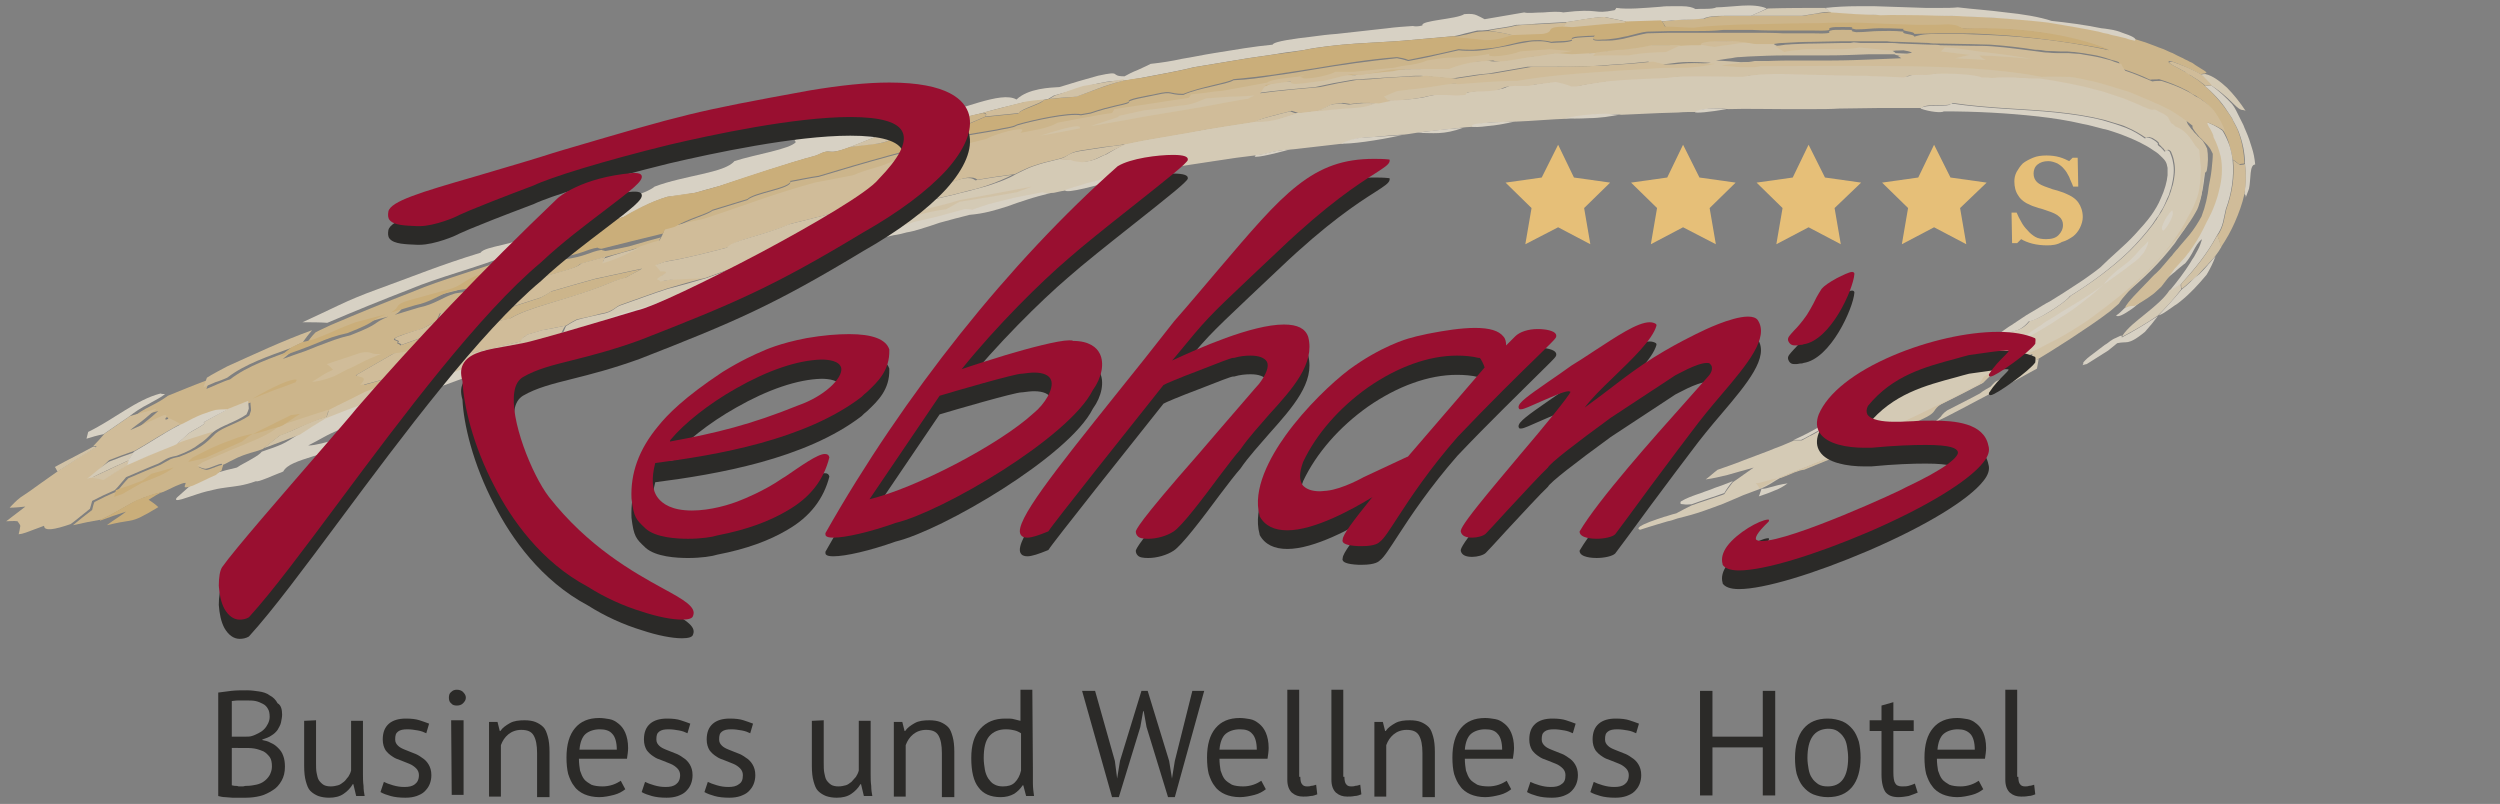 <?xml version="1.0" encoding="utf-8"?>
<!-- Generator: Adobe Illustrator 26.2.1, SVG Export Plug-In . SVG Version: 6.00 Build 0)  -->
<svg version="1.1" id="Ebene_1" xmlns="http://www.w3.org/2000/svg" xmlns:xlink="http://www.w3.org/1999/xlink" x="0px" y="0px"
	 viewBox="0 0 442.2 142.2" style="enable-background:new 0 0 442.2 142.2;" xml:space="preserve">
<rect x="0" y="0" width="442.2" height="142.2" fill="#808080" stroke="none"/>
<style type="text/css">
	.st0{opacity:0.85;}
	.st1{fill:#F5E6CA;}
	.st2{fill:#F1DCB5;}
	.st3{fill:#EACA8F;}
	.st4{fill:#F9F0DE;}
	.st5{fill:#EED4A3;}
	.st6{fill:#E6BF78;}
	.st7{fill:#2B2A28;}
	.st8{fill:#990F30;}
</style>
<g>
	<g class="st0">
		<g class="st0">
			<g>
				<g>
					<path class="st1" d="M296.5,90.8c0.9-0.5,1.9-1,2.7-1.4c0.9-0.3,1.9-0.7,2.9-1c0.5-0.2,1-0.3,1.5-0.5s1-0.3,1.4-0.5
						c0.4-0.7,1-1.4,1.5-2.1c1.2-0.8,2.5-1.8,3.7-2.6c-1,0.3-1.8,0.5-2.5,0.7s-1.4,0.4-2.1,0.6c-1.3,0.3-2.4,0.6-3.9,0.8
						c0.7-0.5,1.3-1.1,2.1-1.7c1.4-0.5,2.9-1,4.4-1.6s3-1.1,4.5-1.7c0.7-0.3,1.5-0.6,2.3-0.9c0.4-0.2,0.8-0.3,1.2-0.5
						c0.4-0.2,0.8-0.3,1.1-0.5c0.6,0,1,0,1.4,0c0.6-0.3,1.2-0.7,1.9-1c0.6-0.3,1.2-0.7,1.9-1.1c0.6-0.4,1.2-0.7,1.9-1.1
						c0.3-0.2,0.6-0.4,0.9-0.5c0.3-0.2,0.6-0.4,0.9-0.5c0.8-0.4,1.6-0.7,2.4-1.1c1.3-0.4,2.3-0.8,3.8-1.3c0-0.4,0.9-0.9,2-1.4
						c1-0.5,2.2-1,2.7-1.5c0.6-0.3,1.2-0.5,1.8-0.8c0.6-0.2,1.1-0.5,1.6-0.7c1-0.4,2-0.8,2.9-1.2c1.7-0.7,3-1.4,3.7-2.3
						c0.6-0.1,1.6-0.6,2.8-1.1c1.2-0.6,2.6-1.3,3.9-2.1c1-1.3,1.8-1.5,2.6-1.7c0.8-0.2,1.7-0.5,2.7-1.8c0.4,0.1,2-0.7,3.5-1.6
						c1.6-1,3.1-2.1,3.7-2.8c3.7-2.3,7.4-5,10.5-8c1.5-1.5,2.9-3.1,4.1-4.7l0.4-0.6c0.1-0.1,0.2-0.2,0.2-0.3l0.2-0.3
						c0.2-0.4,0.5-0.7,0.7-1.1c0.4-0.8,0.8-1.5,1.1-2.2c0.2-0.4,0.3-0.8,0.5-1.3c0.1-0.5,0.3-0.9,0.4-1.4c0.2-0.9,0.3-1.8,0.3-2.4
						c0-0.7-0.1-1.2-0.2-1.7s-0.3-1-0.5-1.5c-0.1-0.1-0.1-0.1-0.2-0.2c-0.1,0-0.1-0.1-0.2-0.1s-0.2,0-0.2,0
						c-0.1,0.1-0.2,0.2-0.4,0.2c-0.1-0.1-0.2-0.2-0.3-0.4c-0.1-0.1-0.2-0.1-0.2-0.2c-0.1-0.1-0.2-0.1-0.2-0.2
						c-0.3-0.3-0.6-0.5-0.4-0.5c0-0.3-0.7-0.7-1.2-1c-0.8-0.3-0.9-0.1-1.1,0c-1-0.7-2.2-1.4-3.4-1.9c-0.6-0.3-1.3-0.5-2-0.7
						c-0.3-0.1-0.7-0.2-1-0.3c-0.3-0.1-0.7-0.2-1-0.3c-2.8-0.7-5.6-1.1-8.4-1.4c-5.8-0.6-11.7-0.6-18.5-1.6
						c-0.1,0.4-1.3,0.4-2.5,0.4s-2.5,0-2.9,0.5c-2.5,0-4.9,0-7.4,0c-2.4,0-4.8,0.1-7.2,0.1c-1.5,0.1-3.1,0.1-4.8,0.1
						c-1.6,0-3.3,0-4.9,0c-3.3,0-6.7-0.1-9.9,0c-2.7-0.3-4.9,0-5.6,0.5c-1.1,0-2.2,0-3.3,0.1c-1.1,0-2.2,0.1-3.3,0.1
						c-2.2,0.1-4.4,0.2-6.7,0.3c-0.8-0.1-1.6-0.1-2.4-0.1c-0.7,0-1.5,0-2.2,0.1c-1.5,0.1-3.1,0.3-5.1,0.7c-2.9,0.1-6,0.4-8.8,0.5
						c-2.6,0.1-4.6,0.1-5.9,0.3c-1.3,0.2-1.9,0.4-1.5,0.6c-0.5,0-1.1,0.1-1.6,0.1c-2.8,0.3-5.4,0.6-8.2,0.9
						c-0.8,0.1-1.7,0.3-2.7,0.4c-2,0.1-4.1,0.3-6.1,0.5c-1.2,0-2.1,0.2-2.9,0.4c-0.8,0.2-1.4,0.5-1.9,0.7c-2.9,0.3-5.8,0.7-8.7,1
						c-3.8,0.2-4.7,0.9-6.1,1l-4,0.5c-0.7,0.1-1.3,0.2-2,0.3l-2,0.3l-7.9,1.2c-1.3,0.4-2.5,0.7-3.7,0.9c-1.2,0.2-2.3,0.4-3.5,0.6
						c-0.3-0.1-0.4-0.2-0.7-0.2c-0.9,0.2-1.6,0.3-2.5,0.4c-1.5,0.4-2.8,0.7-4,1.1c-1.2,0.3-2.4,0.7-3.5,1.1
						c-0.7,0.1-1.6,0.3-2.5,0.5c-0.5,0-1,0.1-1.7,0.1c-1.6,0.3-3.4,0.7-5.1,1c-1.7,0.4-3,0.7-4.4,1.1c-1,0.3-1.9,0.6-2.9,1
						c-0.4-0.1-0.9-0.1-1.4-0.1c-1.6,0.4-2.9,0.8-4.4,1.2c-1.6,0.4-2.9,0.6-4.3,1c-0.7,0.3-1.3,0.5-2,0.7c-0.6,0.2-1.3,0.5-2,0.7
						c-2.6,0.7-4.4,0.9-5.5,0.6c-1.5,0.6-3.1,1.2-4.6,1.7c-0.7,0.2-1.3,0.3-1.8,0.5c-1.3,0.5-2.7,1-4.1,1.5c-1.4,0.5-2.7,1-4.1,1.5
						c-4.5,1.2-8.3,2.8-12.9,3.7c-1,0.5-2,1-2.8,1.4c-1.6,0.5-2.9,0.9-4.4,1.4c-2.2,1.4-8,2.2-10.8,3.8c-2.5,0.7-5.2,1.5-7.7,2.2
						c0.2-0.5,0.4-0.9,0.6-1.4c0.6-0.4,1.3-0.8,1.9-1.1c1.4-0.4,2.8-0.7,4.2-1c2.5-0.4,2.4-1.3,3.9-1.7c2.6-0.9,5.2-1.9,8-2.8
						c2.3-0.6,4.5-1.2,6.8-1.9c4.9-1.8,9.6-3.4,14.4-5.1c1.8-0.5,3.4-0.9,5.2-1.3c2.6-0.7,5.3-1.5,7.8-2.2c-0.7-0.2-1.4-0.3-1.9-0.5
						c1.9-1.1,7.1-1.9,5.7-2.6c1-0.3,2.1-0.6,3.1-0.8c1.1-0.3,2.1-0.5,3.2-0.8c2.2-0.5,4.4-1,6.5-1.5c1-0.3,2.1-0.5,3.1-0.8
						s2-0.5,2.9-0.8c1.8-0.6,3.5-1.2,4.8-2c0.8-0.4,1.6-0.8,2.3-1.1c0.7-0.3,1.4-0.5,2-0.7c1.3-0.4,2.4-0.6,3.5-0.9
						c0.6,0.1,1.4,0.1,2.2,0.1c0.6,0.3,1.4,0.3,2,0.4c2.2-0.2,2.8-0.9,4-1.3c1-0.6,2.2-1.3,3.4-1.9c1.9-0.4,3.9-0.8,5.8-1.1
						c1.9-0.3,3.9-0.7,5.8-1c1.9-0.3,3.8-0.7,5.8-1c1.9-0.3,3.9-0.6,5.8-0.9c3.7,0,5.2-1,7.4-1.5c1.1-0.1,2.4-0.3,3.5-0.4
						c1.8-0.2,3.6-0.3,5.2-0.5c4.7-0.2,4-0.8,5.6-0.9c0.6-0.1,1.2-0.3,2-0.4c3,0,4.7-0.3,5.9-0.5c1.2-0.3,2-0.5,3.1-0.5
						c1,0,2,0.1,3.2,0.1c0.7-0.2,1.3-0.4,2-0.6c0.7-0.1,1.3-0.1,1.8-0.2c5.9-0.1,3.3-0.9,6.7-1c0.7,0,1.6,0,2.4,0
						c0.8-0.1,1.6-0.3,2.4-0.4c0.8-0.1,1.6-0.2,2.4-0.3c0.5,0.1,2,0.4,2.7,0.8c0.4,0,0.6,0,0.9,0c0.9-0.2,2.1-0.4,3.4-0.6
						c0.7-0.1,1.4-0.2,2.1-0.3s1.5-0.1,2.2-0.2c3-0.2,6.1-0.4,8.3-0.4c1.6-0.2,3.9-0.3,6.3-0.3s4.9,0,7.1,0.1
						c3.4-0.7,7.6-0.5,10.9-0.4c3,0,5.9,0.1,8.9,0.2h2.2c0.7,0,1.5,0,2.2,0.1c1.5,0.1,3,0.1,4.4,0.2c1.4-0.7,4.2-0.2,5.1-0.6
						c1-0.1,2.8-0.1,4.6,0c1.8,0.1,3.4,0.3,4,0.6c0.5,0,1.1,0.1,1.8,0.1c2-0.2,3-0.2,4.1-0.1c0.5,0,1.1,0.1,1.8,0.1
						c0.7,0,1.6,0,2.7,0.1c3.4,0.5,6.7,1.1,9.9,2l1.2,0.3l0.6,0.2l0.6,0.2l1.2,0.4c0.4,0.1,0.8,0.3,1.2,0.4c0.8,0.3,1.5,0.5,2.2,0.9
						c0.4,0.2,0.7,0.3,1.1,0.5l0.5,0.2l0.5,0.2c0.6,0.2,0.8,0.2,1,0.2c0.1,0,0.2,0,0.3,0c0.1,0,0.3,0.1,0.6,0.3
						c1.5,0.6,1.7,1,1.8,1.3c0.1,0.2,0.1,0.3,0.3,0.5c0.1,0.1,0.2,0.2,0.3,0.4c0.1,0.1,0.2,0.1,0.3,0.2c0.1,0.1,0.2,0.2,0.3,0.3
						c1,0.3,2,1.1,2.6,2c0.1,0.1,0.2,0.2,0.2,0.3c0.1,0.1,0.1,0.2,0.2,0.3c0.1,0.1,0.1,0.2,0.2,0.3c0.1,0.1,0.1,0.2,0.2,0.3
						c0.1,0.1,0.1,0.2,0.2,0.3c0.1,0.1,0.1,0.2,0.2,0.2c0.1,0.2,0.2,0.3,0.4,0.4c0,0.8,0.1,1.5,0.2,2.4c0,0.4,0,0.9,0.1,1.3
						c0,0.5,0,1-0.1,1.5c-0.1,1-0.3,2.1-0.6,3.3c-0.3,1.1-0.8,2.2-1.5,3.2c-0.4,0.9-0.9,1.7-1.4,2.5c-0.1,0.2-0.3,0.4-0.4,0.6
						c-0.1,0.2-0.3,0.4-0.4,0.6c-0.3,0.4-0.6,0.8-0.9,1.3c-1.3,1.7-2.7,3.3-4.2,4.8c-3.1,3.1-6.6,5.9-10.3,8.5
						c-1.6,1.1-3.5,2.3-5.5,3.4c-1,0.5-2,1-2.9,1.5s-1.8,0.9-2.6,1.2c-0.6,0.4-1.4,0.8-2.2,1.3c-1.7,1-3.6,1.9-5.4,2.7
						c-0.2,0.4-0.6,0.9-0.8,1.3c-6.4,3.4-13.1,6.6-19.5,9.5c-5.7,3.3-9.7,4.5-16.2,7.2c-1.3,0.7-2.1,1.4-3.6,2
						c-1,0.4-2.2,0.8-3.2,1.2c-1.3,0.6-2.4,1-3.5,1.5c-1.1,0.4-2.1,0.8-3,1.1c-1.9,0.7-3.5,1.1-5.1,1.5c-0.6,0.2-1.1,0.4-1.7,0.5
						c-0.6,0.2-1.1,0.3-1.7,0.5c-1.1,0.3-2.2,0.7-3.2,1c-0.4-0.1-0.4-0.3,0-0.6c0.3-0.2,0.9-0.5,1.7-0.8c0.8-0.3,1.7-0.6,2.6-0.9
						C294.6,91.4,295.6,91,296.5,90.8z"/>
				</g>
			</g>
			<g>
				<g>
					<path class="st2" d="M310.8,86.6c1.5-0.6,2.4-1.3,3.6-2c6.5-2.7,10.5-3.9,16.2-7.2c6.4-2.9,13.1-6.1,19.5-9.5
						c0.2-0.4,0.6-0.9,0.8-1.3c1.7-0.9,3.6-1.8,5.4-2.7c0.8-0.4,1.6-0.9,2.2-1.3c0.8-0.3,1.7-0.7,2.6-1.2s1.9-1,2.9-1.5
						c2-1.1,3.9-2.3,5.5-3.4c3.7-2.7,7.3-5.5,10.3-8.5c1.5-1.5,2.9-3.1,4.2-4.8c0.3-0.4,0.6-0.8,0.9-1.3c0.1-0.2,0.3-0.4,0.4-0.6
						c0.1-0.2,0.3-0.4,0.4-0.6c0.5-0.8,1-1.7,1.4-2.5c0.6-1,1.1-2.1,1.5-3.2c0.4-1.1,0.5-2.2,0.6-3.3c0-0.5,0.1-1,0.1-1.5
						s0-0.9-0.1-1.3c-0.1-0.9-0.1-1.6-0.2-2.4c-0.1-0.1-0.3-0.3-0.4-0.4s-0.1-0.2-0.2-0.2c-0.1-0.1-0.1-0.2-0.2-0.3
						c-0.1-0.1-0.1-0.2-0.2-0.3c-0.1-0.1-0.1-0.2-0.2-0.3c-0.1-0.1-0.1-0.2-0.2-0.3c-0.1-0.1-0.2-0.2-0.2-0.3
						c-0.7-0.9-1.6-1.7-2.6-2c-0.1-0.1-0.2-0.2-0.3-0.3c-0.1-0.1-0.2-0.2-0.3-0.2c-0.2-0.1-0.3-0.3-0.3-0.4
						c-0.2-0.2-0.2-0.4-0.3-0.5c-0.1-0.3-0.3-0.6-1.8-1.3c-0.3-0.2-0.5-0.3-0.6-0.3s-0.2,0-0.3,0c-0.2,0-0.3,0.1-1-0.2l-0.5-0.2
						l-0.5-0.2c-0.3-0.2-0.7-0.3-1.1-0.5c-0.7-0.3-1.5-0.6-2.2-0.9c-0.4-0.1-0.8-0.3-1.2-0.4l-1.2-0.4l-0.6-0.2l-0.6-0.2l-1.2-0.3
						c-3.2-0.9-6.6-1.5-9.9-2c-1.1,0-2,0-2.7-0.1c-0.7,0-1.3,0-1.8-0.1c-1.1,0-2.1-0.1-4.1,0.1c-0.7-0.1-1.3-0.1-1.8-0.1
						c-0.6-0.3-2.3-0.5-4-0.6c-1.8-0.1-3.6-0.1-4.6,0c-0.9,0.4-3.7-0.2-5.1,0.6c-1.5-0.1-3-0.1-4.4-0.2c-0.7,0-1.5,0-2.2-0.1H328
						c-3-0.1-5.9-0.1-8.9-0.2c-3.2-0.1-7.5-0.3-10.9,0.4c-2.2,0-4.7-0.1-7.1-0.1s-4.6,0-6.3,0.3c-2.2,0.1-5.3,0.2-8.3,0.4
						c-0.7,0.1-1.5,0.1-2.2,0.2c-0.7,0.1-1.4,0.2-2.1,0.3c-1.3,0.2-2.5,0.4-3.4,0.6c-0.4,0-0.6,0-0.9,0c-0.8-0.4-2.3-0.7-2.7-0.8
						c-0.8,0.1-1.6,0.2-2.4,0.3s-1.6,0.2-2.4,0.4c-0.9,0-1.7,0-2.4,0c-3.4,0.1-0.9,0.9-6.7,1c-0.6,0-1.1,0.1-1.8,0.2
						c-0.1,0.1-0.2,0.2-0.3,0.4c-0.6,0-1.1,0.1-1.7,0.1c-1.2-0.1-2.2-0.1-3.2-0.1c-1.1,0-1.9,0.3-3.1,0.5c-1.2,0.2-2.9,0.5-5.9,0.5
						c-0.5-0.3-0.8-0.5-1.1-0.8c0.7-0.3,1.5-0.7,2.4-1c1.5-0.1,2.6-0.3,3.5-0.4c0.9-0.1,1.7-0.2,2.3-0.3c1.3-0.2,2.3-0.4,4-0.6
						c1,0.1,2.1,0,3.1-0.1c0.5-0.1,1.1-0.1,1.6-0.2c0.5,0,1-0.1,1.4-0.1c1.8-0.1,3.4-0.1,5.2-0.2c5.4-0.8,9.7-1.2,13.6-1.5
						c1-0.1,2-0.1,2.9-0.2c1-0.1,1.9-0.1,2.9-0.2c2-0.1,4-0.3,6.2-0.4c1.2,0.1,2.2,0,3.1,0s1.6-0.1,2.3-0.1c1.4-0.1,2.5-0.4,3.9-0.6
						c-6.3-0.4-6.1,0.2-9,0.3c-0.8-0.1-1.4-0.3-2.1-0.5c-1.9,0.2-3.9,0.4-5.8,0.5c-0.5,0-1,0.1-1.4,0.1c-0.5,0-1,0.1-1.4,0.1
						c-0.9,0.1-1.9,0.1-2.8,0.1c-1.8,0.1-3.6,0.1-5.3,0.1c-1.7,0-3.2,0-4.6,0c-2.4,0.4-4.7,0.8-6.9,1.2c-1.1,0.1-2.2,0.2-3.3,0.4
						c-1.1,0.2-2.2,0.3-3.3,0.5c-1.8-0.2-3.6-0.3-5.4-0.5c-0.8,0-1.5,0-2.2,0.1c-0.7,0-1.3,0.1-1.9,0.1c-1.2,0.1-2.3,0.1-3.2,0.2
						c-1.9,0.1-3.3,0.2-4.7,0.3c-0.6,0.1-1.2,0.2-1.7,0.3c-0.6,0.1-1.1,0.2-1.7,0.3c-1.1,0.2-2.2,0.5-3.3,0.7
						c-3.5,0.3-6.9,0.6-10.6,1.1c0.3-0.5,0.7-1,1-1.5c0.7-0.1,1.5-0.2,2.2-0.3s1.5-0.2,2.2-0.3c3.2,0.1,5-0.1,6.4-0.4
						c0.7-0.1,1.4-0.3,2-0.5c0.7-0.2,1.4-0.3,2.3-0.4c0.4,0.1,0.9,0.2,1.6,0.2c1.8-0.3,3.7-0.6,5.5-1c3.5-0.1,6.8-0.1,10.2-0.1
						c1.5-0.7,3.1-1,4.4-1.2c1.4-0.2,2.5-0.2,3.4-0.3c1.5,0.6,5.4-0.6,8.3-0.8c1.1-0.3,4-0.5,5.7-0.9c1.3-0.1,2.4-0.1,3.7-0.2
						c0.2,0,0.6,0,0.7,0c-0.2,0.2-0.3,0.4-0.5,0.6c1,0,2.1-0.1,3.1-0.1s2.1,0,3.1,0c2.7-0.5,4.2-0.5,6.7-0.6
						c0.9-0.4,1.7-0.8,2.6-1.2c1.1,0,2.4,0,3.5-0.1c0.8,0.1,1.7,0.2,2.5,0.4c1-0.2,2-0.3,3-0.4s2-0.3,3.1-0.4c0.5,0,1,0.1,1.5,0.2
						c0.9,0,1.9,0,2.8,0c0.4,0.4,1,0.8,1.6,1.1c0.8-0.2,1.8-0.4,2.9-0.4c0.5,0,1.1-0.1,1.7-0.1s1.2,0,1.8,0c2.4,0,4.9,0.1,6.9-0.3
						c1.3,0.1,2.3,0.2,3.1,0.3c0.9,0.1,1.5,0.1,2.1,0.2c1.2,0.1,1.9,0,2.6,0c0.6,0.1,1.1,0.3,1.5,0.4c-0.8,0.2-1.5,0.4-2.5,0.6
						c0.3,0.1,0.5,0.3,0.6,0.4c2,0.1,4.3,0.2,6.3,0.2c-3.2,0.4-5.7,0.5-6.5,0c-1.6,0-3.1,0-4.6,0c-2.4,0.1-4.9,0.2-7.4,0.2
						c-1.2,0-2.4,0-3.6,0s-2.4,0-3.6,0c-2.3,0-4.6,0.1-6.7,0.2c-0.5,0-1,0.1-1.5,0.1s-1,0.1-1.5,0.2c-1,0.1-1.9,0.3-2.7,0.4
						c1.9,0.1,3.3,0.2,4.4,0.3c1.1,0,1.9,0,2.5-0.2c7.4,0.1,15.9-0.1,24.6,0c8.6,0.1,17.4,0.4,25.1,1.9c1.7,0,3.3,0,5,0
						c1.1,0.2,2.1,0.4,3.2,0.6c1.1,0.3,2.1,0.5,3.2,0.8c0.5,0.1,1.1,0.3,1.6,0.5s1,0.3,1.6,0.5c0.5,0.2,1,0.4,1.5,0.5
						c0.3,0.1,0.5,0.2,0.7,0.3s0.5,0.2,0.7,0.3c1,0.4,1.9,0.8,2.8,1.2c0.2,0.1,0.4,0.2,0.7,0.3c0.2,0.1,0.4,0.2,0.6,0.3
						c0.2,0.1,0.4,0.2,0.6,0.3c0.2,0.1,0.4,0.2,0.6,0.3c1.6,0.9,2.9,1.9,4,2.8c-0.1,0-0.2,0-0.1,0.1c0,0.1,0.1,0.3,0.2,0.5
						c0.2,0.3,0.4,0.5,0.6,0.8c0.2,0.2,0.4,0.4,0.5,0.6c0.2,0.2,0.3,0.3,0.5,0.5c0.1,0.2,0.3,0.3,0.4,0.4c0.3,0.3,0.6,0.5,0.8,0.9
						c0.1,0.2,0.2,0.3,0.3,0.5c0.1,0.2,0.2,0.4,0.3,0.6c0.2,1.2,0.2,2.6-0.1,4c-0.6,0.4-0.6,1.5-0.7,2.9c-0.1,0.7-0.2,1.5-0.4,2.2
						c-0.2,0.7-0.4,1.5-0.8,2.1c-0.6,1.1-1.3,2.1-2.1,3.2c-0.2,0.3-0.4,0.5-0.6,0.7s-0.4,0.5-0.6,0.7s-0.4,0.5-0.6,0.7
						s-0.4,0.5-0.6,0.7c-0.1,0.2-0.3,0.4-0.5,0.6c-0.2,0.2-0.3,0.4-0.5,0.6c-0.2,0.2-0.4,0.4-0.6,0.7c-0.2,0.2-0.4,0.5-0.6,0.7
						s-0.4,0.5-0.6,0.7s-0.4,0.5-0.7,0.7c-0.4,0.5-0.9,1-1.4,1.4c-1.8,1.9-3.6,3.7-4.2,4.8c-0.6,0.5-1,0.9-1.5,1.3
						c-2.2,1.7-4.5,3.2-6.9,4.8c-1.2,0.8-2.4,1.5-3.6,2.3c-1.2,0.7-2.4,1.5-3.6,2.2c0.1-0.6,0.2-1.2,0.3-1.7
						c-0.6,0.2-1.5,0.6-2.5,1.2c-1,0.6-2,1.2-2.9,1.6c-0.8,0.4-1.4,0.8-2.2,1.2c-0.4,0.4-0.7,0.7-0.9,0.9c-0.6,0.4-1.3,0.7-1.9,1
						l-1.9,1c-1.3,0.7-2.6,1.3-3.9,2c-0.7,0.5-0.9,0.8-1.1,1.1c-0.2,0.3-0.5,0.7-1.5,1.2c-1.2,0.6-2.1,1-3.3,1.6
						c-0.9,0-1.9,0.1-2.8,0.1c-0.4,0-1,0.3-1.7,0.6c-0.7,0.3-1.5,0.7-2.2,1c-0.6,0.6-1.8,1.2-3,1.9c-1.3,0.7-2.7,1.4-3.7,2.1
						c-1.7,0.7-3.2,1.3-4.9,2c-0.4,0-1,0.2-1.8,0.5c-0.7,0.3-1.6,0.7-2.2,0.9c-2.4,0.3-4.2,1.2-4.6,0.9
						C311.5,86.5,311.1,86.5,310.8,86.6z"/>
				</g>
			</g>
			<g>
				<g>
					<path class="st1" d="M325.1,82c1-0.7,2.4-1.4,3.7-2.1c1.3-0.7,2.4-1.3,3-1.9c0.7-0.2,1.4-0.6,2.2-1c0.7-0.3,1.4-0.6,1.7-0.6
						c0.9,0,1.9-0.1,2.8-0.1c-1.1,0.5-2.2,1-3.3,1.5l-1.7,0.7c-0.6,0.2-1.1,0.5-1.7,0.7c-1.1,0.5-2.2,0.9-3.3,1.4
						C327.3,81.2,326.2,81.6,325.1,82z"/>
				</g>
			</g>
			<g>
				<g>
					<path class="st1" d="M352.1,68.4c0.2-0.2,0.5-0.6,0.9-0.9c0.8-0.4,1.4-0.8,2.2-1.2c0.9-0.4,1.9-1.1,2.9-1.6
						c1-0.6,1.9-1,2.5-1.2c-0.1,0.6-0.2,1.2-0.3,1.7c-1.4,0.8-2.8,1.5-4.2,2.3c-1.4,0.7-2.8,1.5-4.2,2.2c-1.7,0.9-3.4,1.8-5.1,2.7
						c-0.8,0.4-1.7,0.9-2.5,1.3s-1.7,0.8-2.5,1.2c0.9-0.6,1.2-0.9,1.5-1.2c0.2-0.3,0.4-0.6,1.1-1.1c1.3-0.7,2.6-1.3,3.9-2l1.9-1
						C350.8,69.1,351.4,68.8,352.1,68.4z"/>
				</g>
			</g>
			<g>
				<g>
					<path class="st1" d="M375.4,59.4c0.9-1.4,2.5-2.6,4.1-3.9c1.6-1.3,3.3-2.7,4.2-4.1c0.3-0.2,0.7-0.4,1-0.6
						c0.3-0.2,0.7-0.4,1-0.6c0,0.3,0.1,0.7,0.1,1c-1.3,1.7-2.7,3.2-4.1,4.6c-2.2,1.5-4.3,2.7-6.4,3.8
						C375.4,59.6,375.4,59.5,375.4,59.4z"/>
				</g>
			</g>
			<g>
				<g>
					<path class="st1" d="M391.1,15.1c-0.2-0.3-0.5-0.6-0.8-0.9c-0.3-0.3-0.7-0.6-1-1c0.3-0.1,0.5-0.1,0.8-0.1
						c1.3,0.3,2.6,1.3,3.8,2.4c1.2,1.2,2.3,2.6,3.3,4.1c-0.4-0.2-0.6-0.1-0.8-0.2c-0.3-0.1-0.6-0.3-1.4-1.1
						C393.7,17,392.5,16,391.1,15.1z"/>
				</g>
			</g>
			<g>
				<g>
					<path class="st3" d="M393.2,23c-0.4-1.3-1.1-2.5-1.9-3.6c-0.7-0.9-1.5-1.5-2.2-2c-0.2-0.1-0.4-0.2-0.6-0.4
						c-0.2-0.1-0.4-0.2-0.6-0.3c-0.2-0.1-0.4-0.2-0.6-0.4c-0.2-0.1-0.4-0.3-0.7-0.4c-1.5-0.8-3.1-1.4-4.7-1.9
						c-0.5,0.1-1.1,0-1.6,0.1c-1.6-0.8-3.3-1.4-4.8-1.9c-0.4-0.4-0.6-0.8-0.7-1.2c-0.4-0.2-0.9-0.3-1.3-0.4
						c-0.4-0.1-0.8-0.3-1.2-0.4c-0.7-0.2-1.4-0.4-2.1-0.5c-0.6-0.1-1.2-0.2-1.8-0.3c-0.5-0.1-1-0.1-1.5-0.2c-0.5,0-0.9-0.1-1.3-0.1
						s-0.8,0-1.2,0c-0.8,0-1.6-0.1-2.5-0.1c-0.6-0.1-1.1-0.2-1.9-0.2c-2.6-0.4-5.1-0.7-7.9-0.9c-1.2,0-2.5-0.1-3.7-0.1
						c-1.9,0-3.7-0.1-5.6-0.1c-0.6,0-1.1,0-1.7-0.1c-1.9-0.1-3.7-0.1-5.4-0.2c-0.7,0-1.3,0-1.9-0.1c-2.1,0-4.2,0-6.3,0
						c-0.7,0-1.3,0-1.9,0c-1.7,0-3.4,0.1-5.1,0.1s-3.4,0.1-5.1,0.2c-0.6,0-1.2,0.1-1.8,0.2c-0.9,0-1.9,0-2.8,0c-0.5,0-1-0.1-1.5-0.2
						c-0.5,0-0.9-0.1-1.4-0.1s-1,0-1.4-0.1c-1,0-1.9,0-2.7,0c-1.6,0-2.9,0.2-2.9,0.6c-1.1,0-2.4,0-3.5,0.1c-1.7,0-3.4,0-5.2,0
						c-1.6,0.4-3.3,0.6-5,0.8c-0.8,0.1-1.7,0.2-2.5,0.2c-0.8,0.1-1.6,0.2-2.3,0.3c-0.2,0-0.6,0-0.7,0c-1.3,0.1-2.4,0.1-3.7,0.2
						c-1.4-0.1-2.7-0.2-4-0.3c-0.8,0-1.7,0.1-2.6,0.2c-0.9,0.1-1.8,0.1-2.6,0.2c-1.6,0.7-6.4,1.3-5.4,0.4c-0.8,0.2-1.6,0.3-2.3,0.4
						c-0.7,0.1-1.4,0.2-2,0.2c-1.2,0.1-2.2,0.1-3.1,0.1c-1.1,0.1-2.5,0.3-3.7,0.5c-0.8,0.4-1.9,0.6-3,0.8s-2.2,0.3-2.9,0.5
						c-2.4,0.2-4.6,0.5-7.1,0.7c-0.5,0-1,0-1.6,0s-1.1,0-1.6,0c-1.6,0.9-5.7,1.3-5.7,1.1c-0.7-0.2-1-0.5,0.3-0.4
						c-2,0.2-3.6,0.4-4.7,0.6c-1.1,0.2-1.8,0.4-1.9,0.6c-2.7,0.5-5.4,1-8.2,1.5c-0.4,0-0.8,0.1-1.3,0.1c-0.4,0.1-0.9,0.1-1.3,0.2
						c-0.9,0.1-1.8,0.2-2.7,0.3c-0.1,0.2-0.2,0.4-0.4,0.6c-1.7,0.3-3.5,0.5-5.2,0.8c-0.7,0.1-1.3,0.2-2,0.3c-0.7,0.1-1.3,0.2-2,0.3
						c-1.3,0.2-2.6,0.4-4,0.6c-0.1,0.2-0.3,0.4-0.4,0.7c-1.6,0.3-3.2,0.5-4.8,0.8s-3.2,0.6-4.8,0.9c-1.9,1.1-4.7,1.4-6.6,1.8
						c-1.2-0.2-1.6-0.7-6.1,1.1c-1.7,0.4-3.6,0.9-5.3,1.3c-3.7,0.8-7.1,1.6-10.6,2.4c-0.4,0.2-0.9,0.4-1.5,0.6s-1.3,0.4-2,0.7
						c-1.4,0.4-2.9,0.9-4.1,1.4c-2.3,0.4-4.6,0.9-6.8,1.3c-7.9,2.2-12.2,3.9-19.6,6.4c-3.5,0.7-5.7,1.5-5,1c2.4-1.5,5.6-2.2,6.6-3
						c2-0.6,4.2-1.3,6.2-1.9c0.6-0.6,2.5-1.1,4.3-1.6s3.4-1,3.3-1.6c1.7-0.3,3.5-0.7,5-0.9c3.7-1.1,8-2.4,12.4-3.6
						c2.2-0.6,4.5-1.2,6.7-1.8c1.1-0.3,2.2-0.6,3.3-0.9c0.3-0.1,0.5-0.2,0.8-0.2c0.3-0.1,0.5-0.2,0.8-0.2c0.5-0.2,1-0.3,1.6-0.5
						c2-0.3,4-0.7,5.9-1c1.2-0.3,2.8-0.4,3.6-0.9c2.7-0.8,9.1-2.2,11.3-1.8c0.6-0.1,1.1-0.2,1.7-0.3c3.8-1.3,5.7-1.4,6.8-1.9
						c-0.5-0.5,3.1-1,4.8-1.4c3.1-0.7,2,0,4.8,0c1.5-0.7,3.4-1.1,5.1-1.5c1.7-0.4,3.2-0.7,3.8-1.1c2.4-0.1,4.7-0.4,7.1-0.8
						c2.4-0.3,4.7-0.7,7.1-1.1c4.8-0.8,9.7-1.5,14.7-2c0.6,0.1,1.4,0.3,2,0.5c1.6-0.3,3.3-0.6,4.9-1c1.3-0.3,2.7-0.6,4-0.9
						c0.9,0.1,1.8,0.1,2.6,0.1c0.8,0,1.6-0.1,2.3-0.2c1.4-0.2,2.7-0.5,4-0.7c1.2-0.3,2.4-0.5,3.6-0.7c0.6-0.1,1.2-0.1,1.9-0.1
						c0.6,0,1.3,0.1,2,0.3c1.2-0.1,2.7,0,3.7-0.4c-0.6-0.6,1.9-0.6,4-0.7c-0.2,0.3-1,0.8,1.3,0.7c0.8,0,1.6,0,2.3-0.1
						c0.7-0.1,1.4-0.2,2.1-0.4c1.3-0.3,2.4-0.6,3.5-0.8c1.3,0,2.7-0.1,4-0.1c0.7,0,1.4,0,2,0c0.7,0,1.3,0,2,0c1.8,0,3.6,0,5.4,0
						c0.9,0,1.8,0,2.7,0c0.9,0,1.8,0,2.7,0c1.8,0,3.5,0,5.3,0.1c0.9,0,1.8,0,2.6,0c0.9,0,1.8,0,2.6,0c1.2,0,2.2,0.1,3-0.1
						c-0.5-0.7,2-0.5,4.1-0.5c-0.5,0.2,0.1,0.3,0.6,0.4c1.7,0,2.8-0.2,4-0.2s2.5-0.1,4.4,0.1c-0.5,0.5,2,0.4,1.9,0.9
						C340,6,341.4,6,342.7,6c1.4,0,2.8,0,4.2,0c2.8,0.1,5.6,0.2,8.5,0.4c5.8,0.4,11.7,1.2,17.7,2.5c-3.3-1.4-7.7-2.4-12.1-3.1
						c-2.2-0.3-4.4-0.5-6.4-0.6s-4-0.1-5.6-0.1s-2-0.1-2.3-0.2s-0.6-0.3-1.9-0.4c-1.8,0.1-3.6,0.1-5.5,0.1s-3.9-0.1-5.8-0.2
						c-2-0.1-4-0.1-5.9-0.2c-1.9,0-3.9,0-5.7,0.1c-3.3,0.1-7.6,0.1-11.6,0.2c-2,0-4,0.1-5.8,0.2s-3.4,0.2-4.7,0.4
						c-1.6-0.1-3.4-0.2-5.1-0.2c-0.2-0.4-0.5-0.8-0.7-1.1c0.6-0.1,1.3-0.1,1.9-0.2c0.6-0.1,1.2-0.1,1.9-0.1c1.2-0.1,2.5-0.2,3.7-0.2
						c0.7-0.4,2.1-0.4,3.7-0.5c0.8,0,1.6,0,2.4,0s1.6,0,2.3,0c3,0,6,0,9,0c0.9-0.1,1.7-0.3,2.5-0.4c0.8-0.1,1.7-0.2,2.7-0.3
						c1.4,0.1,2.9,0.2,4.3,0.3c0.7,0,1.4,0.1,2.2,0.1c0.7,0,1.4,0.1,2.2,0.1c2.4,0,4.8,0,7.3,0c1.2,0,2.5,0.1,3.7,0.1
						s2.5,0.1,3.7,0.1c2.5,0.1,5,0.3,7.5,0.4c2.5,0.2,5,0.4,7.5,0.7c3.7,0.5,6.5,1,9,1.5c0.6,0.1,1.2,0.2,1.7,0.4
						c0.6,0.1,1.1,0.2,1.6,0.4c0.3,0.1,0.5,0.1,0.8,0.2s0.5,0.1,0.8,0.2c0.5,0.1,1,0.2,1.5,0.4l1.6,0.5l0.8,0.3l0.8,0.3
						c0.5,0.2,1,0.4,1.6,0.6c0.5,0.2,1,0.5,1.6,0.7c0.5,0.3,1,0.5,1.6,0.8c0.3,0.1,0.5,0.3,0.8,0.4c0.3,0.1,0.5,0.3,0.8,0.4
						c0.3,0.1,0.5,0.3,0.8,0.5s0.5,0.3,0.8,0.5s0.5,0.3,0.8,0.5l0.4,0.3L390,13c-0.3,0-0.5,0.1-0.8,0.1c-1.7-0.9-3.5-1.7-5.2-2.3
						c-1,0-0.2,0.5,1.2,1.2c0.3,0.2,0.7,0.4,1.1,0.6c0.4,0.2,0.8,0.4,1.1,0.7c0.4,0.2,0.7,0.5,1.1,0.7c0.3,0.2,0.6,0.4,0.8,0.6
						c0.1,0.1,0.2,0.2,0.3,0.2c0.1,0.1,0.2,0.2,0.3,0.3c2.1,1.9,3.4,3.6,4.2,4.8c0.2,0.3,0.4,0.6,0.6,0.9s0.3,0.6,0.4,0.8
						c0.3,0.5,0.5,1,0.7,1.4c0.8,2,1.1,4.1,1.2,5.9c-0.3,0.1-0.6,0-0.9,0.2c-0.4-0.3-0.8-0.7-1.2-0.9c-0.1-1-0.4-1.9-0.6-2.7
						C394.1,24.7,393.7,23.8,393.2,23z"/>
				</g>
			</g>
			<g>
				<g>
					<path class="st1" d="M323.9,2.1c-1,0-1.8,0.1-2.7,0.3c-0.8,0.1-1.7,0.3-2.5,0.4c-3,0-6,0-9,0c1.2-0.5,2.1-0.9,3-1.3
						c3.5-0.1,6.7-0.1,10.1-0.1C323.2,1.6,323.5,1.9,323.9,2.1z"/>
				</g>
			</g>
			<g>
				<g>
					<path class="st4" d="M186,34.1c-0.8,0.2-1.6,0.4-2.3,0.6c-0.7,0.2-1.4,0.4-2,0.6c-1.3,0.4-2.4,0.8-3.5,1.2
						c-2.2,0.7-4.2,1.3-6.7,1.5c-1.6,0.4-3.5,0.9-5.3,1.4c-1.1,0.4-2.4,0.8-3.7,1.2c-0.7,0.2-1.4,0.4-2.1,0.5
						c-0.7,0.2-1.5,0.4-2.3,0.5c-3.1,0.7-6.3,1.4-9.2,2.1c-0.6,0.6-1.6,1.2-2.7,1.6c-1.2,0.5-2.6,0.9-4,1.3
						c-1.4,0.4-2.9,0.8-4.3,1.2c-1.4,0.4-2.6,0.8-3.5,1.3c-4.5,1.2-7,1.2-11.8,2.6c-3.9,2.1-10,3.6-10.4,5.1c-2.1,0.6-4.1,1.2-6,1.5
						c-2.6,1.5-6.4,2.4-9.8,3.4c-1.6,0.7-3.1,1.4-4.7,2.1c-3.8,0.9-6.6,1.9-9.2,2.9c-2.7,1-5.3,2-8.9,3.1c-1.2,0.6-3,1.2-4.5,1.9
						c-1.5,0.6-2.7,1.3-2.7,1.9c-1.3,0.4-2.4,0.8-3.5,1.2c-1,0.4-2,0.8-2.9,1.2c-0.9,0.4-1.8,0.8-2.7,1.3s-1.8,1-2.8,1.5
						c2.6,0,8.3-2.5,8.2-1.2c-1.9,1.5-4.8,2.3-7.3,3.1c-1.3,0.4-2.5,0.8-3.4,1.2c-0.9,0.4-1.6,0.9-1.9,1.5c-1.6,0.6-4.6,2-4.8,1.7
						c-2.2,0.8-3.6,0.9-5.1,1.1c-0.7,0.1-1.5,0.2-2.3,0.4c-0.9,0.2-1.8,0.4-3,0.8c-1.6,0.5-4.5,1.7-3.6,0.6c0.8-0.7,1.8-1.6,2.7-2.4
						c1.4-0.6,2.7-1.3,4.1-1.9c1.3-0.4,2.5-0.7,3.8-1c0.7-0.5,1.8-1,2.6-1.5c0.9-0.5,1.6-1,1.8-1.3c0.8-0.3,1.4-0.5,2-0.7
						s1-0.4,1.5-0.6c0.9-0.4,1.8-1,3.2-1.9c1.5-1,3.1-2,4.6-2.9c2-0.8,4-1.6,6-2.3c1-0.4,2-0.7,3-1.1s2-0.7,3-1.1
						c3.9-1.4,7.8-2.7,11.9-4.1c2.2-1.2,6.8-2.5,9.9-3.9c0.7-0.2,1.5-0.3,2.4-0.5c1.8-0.7,3.5-1.3,5.4-1.9c2.5-0.7,5.2-1.5,7.7-2.2
						c2.8-1.6,8.5-2.4,10.8-3.8c1.5-0.5,2.8-0.9,4.4-1.4c0.8-0.4,1.8-0.9,2.8-1.4c4.6-0.9,8.4-2.4,12.9-3.7c1.3-0.5,2.7-1,4.1-1.5
						c1.4-0.5,2.7-1,4.1-1.5c0.5-0.1,1.1-0.3,1.8-0.5c1.5-0.5,3.1-1.1,4.6-1.7c1.1,0.4,2.9,0.2,5.5-0.6c0.7-0.3,1.3-0.5,2-0.7
						c0.6-0.2,1.3-0.5,2-0.7c1.4-0.3,2.7-0.6,4.3-1c1.5-0.4,2.8-0.8,4.4-1.2c0.5,0,0.9,0,1.4,0.1c1-0.4,2-0.7,2.9-1
						c1.5-0.4,2.8-0.7,4.4-1.1c1.6-0.3,3.4-0.7,5.1-1C184.9,34.2,185.5,34.2,186,34.1z"/>
				</g>
			</g>
			<g>
				<g>
					<path class="st3" d="M116.6,42.5c0,0-0.1,0.1-0.1,0.2c-1.1,0.4-2.4,0.8-3.5,1.1c-2,0.6-4.1,1.2-6.1,1.7
						c-1.4,0.4-2.9,0.8-4.3,1.2c-0.8,1-5.1,1.6-8,2.9c-0.1,0.2-0.2,0.4-0.3,0.7c-0.2,0.2-0.7,0.4-1.1,0.7c0-0.1,0.1-0.2,0.1-0.2
						c-1.8,0.3-3.7,0.7-5.6,1c-1.4,0.4-2.9,0.8-4.3,1.2c-1.9,0.7-1.7,1.2-3.1,1.7c-0.7,0.2-1.6,0.5-2.5,0.7
						c-0.2,0.4-0.4,0.9-0.6,1.4c-1.6,0.8-2.3,1.4-3.7,1.7c-3.4,1-4,1.4-3.8,1.6c0.2,0.2,1,0.2,0.5,0.6c0.2,0.1,0.5,0.2,0.6,0.4
						c7.2-2.5,12.5-4.7,16.8-6.2c0.8-0.2,1.7-0.3,2.6-0.5c1.6-0.5,3.5-1.1,5.3-1.7c0.6-0.3,1.3-0.7,1.9-1.1c2.7-0.8,5.2-1.5,7.7-2.2
						c2.7-0.6,5.5-1.2,8.3-1.8c-0.9,0.5-1.9,1.1-2.9,1.6c-1.5,0.3-2.6,0.9-4.5,1.6c-6.6,2.5-12.5,3.5-15.9,5.6
						c-3.5,0.6-7,2-10.5,3.4c-3.4,1.3-6.8,2.6-10.1,2.8l-3.3,1.9c-1.1,0.6-2.2,1.3-3.3,1.9c0.8,0,1.3,0,2.1,0.1
						c-0.2,0.4-0.4,0.9-0.6,1.6c3.1-0.9,6-1.7,9.1-2.5c-3.2,1.9-5.6,2.4-7.1,3.3c-0.7,0.2-1.2,0.4-1.7,0.6c-1,0.5-2.1,1-3.2,1.6
						c-1.1,0.5-2.1,1.1-3.2,1.6c-0.2,0.1-0.5,0.2-0.7,0.2c-1.3,0.4-2.5,0.8-3.7,1.2c-1.2,0.4-2.4,0.8-3.7,1.2
						c-0.2,0.1-0.5,0.2-0.7,0.3c-1.8,1.6-4.4,2.5-7,3.6c-1.1,0.5-2.2,0.9-3.3,1.4s-2.1,1-3.2,1.4c-0.4,0.2-0.7,0.5-0.9,0.6
						c0.4,0.2,0.8,0.4,1.3,0.5c0.5,0.2,3.5-1.5,3-0.6c-0.1,0.2-0.1,0.4-0.2,0.7c-0.4,0.3-0.8,0.6-1,0.8c-1.4,0.6-2.7,1.3-4.1,1.9
						c-2.3,0.8-1.1-0.2-1.3-0.5c-0.7,0-2.6,1-3.9,1.6c-1.4,0.3-2.5,0.7-3.4,1c-0.9,0.4-1.7,0.7-2.4,1.1c-1.5,0.8-2.8,1.7-5.2,2.8
						c-1.7,0.3-3.3,0.6-5,1c1.1-0.9,2.2-1.8,3.4-2.7c0.1-0.4,0.2-0.9,0.4-1.4l2-1c0.7-0.3,1.3-0.6,2-0.9c0.7-0.8,1.3-1.6,2-2.3
						c1.8-0.8,3.8-1.6,5.7-2.4c0.5-0.3,1.1-0.6,1.8-1c0.5-0.2,1-0.3,1.5-0.4c1.8-0.7,3-1.3,3.9-1.9s1.6-1.3,2.5-2.2
						c1.4-1.2,4-1.8,6-3.2c0.1-0.3,0.2-0.6,0.3-0.9c0-0.5-0.1-0.9-0.1-1.4c-1.2,0.5-2.3,0.9-3.5,1.4c-0.6,0-1.3,0-2.1,0.1
						c-0.5,0.1-1.5,0.4-2.5,0.8c-1.1,0.4-2.2,1-3.3,1.6c-0.2,0.1-0.5,0.2-0.7,0.3c-0.6-0.4-1.3-0.7-1.9-1c-1.7,0.7,0.4-0.9-1.2-0.5
						c-2.1,0.9-4,1.7-5.8,2.6c1-0.7,1.9-1.4,2.7-2.1c0.8-0.6,1.4-1.2,2-1.7c-1.6,0.4-3.1,0.8-4.7,1.3c1-0.9,2.2-1.6,3.4-2.2
						c1.2-0.6,2.2-1.2,3-1.8c1.2-0.5,2.5-1,3.7-1.5c1.3-0.5,2.5-1,3.7-1.4c-0.2,0.5-0.4,1.1-0.6,1.7c0.7-0.3,1.4-0.6,2.1-0.9
						c0.7-0.3,1.4-0.6,2.1-0.8c3.1-2.4,7.3-3.8,11.4-5.3c-0.7,0.6-1.4,1.1-2.1,1.7c1.6-0.6,2.9-1,4-1.4s1.9-0.8,2.8-1.1
						c1.6-0.6,3-1.2,5.2-1.7c2.8-1.1,3.7-1.6,4.3-2c0.6-0.4,0.9-0.7,2.4-1.3c-2.1,0.5-3.8,1-5.2,1.5c-1.4,0.5-2.6,1-3.7,1.5
						c-1.1,0.5-2,0.9-2.9,1.2s-1.8,0.6-2.8,0.8c0.4-0.7,1-1.5,1.7-2.2c0.9-0.5,1.7-0.8,2.7-1.3c4.9-2.1,9.6-4,14.5-5.9
						c5.2-2.2,11.7-3.9,17.8-6.2c1.5-0.6,3-1.1,4.5-1.7c5.9-1.3,8.1-2.5,10.6-3.4l1.6-0.5c-0.2,0.4-0.4,0.9-0.6,1.4
						c-5.3,2-7.2,3.4-10.2,4.3c-1.1,0.3-2.3,0.7-3.4,1c-1,0.4-1.7,0.7-2.7,1.2c-1.4,0.3-2.8,0.6-4.2,1c-3.3,0.8-3.5,1.9-5.7,2.7
						c-2.5,0.6-5.1,1.4-7.6,2.1c-3,0.9-1.3,1.1-3.3,2.2c1.4-0.4,2.9-0.9,4.3-1.3c2.9-0.6,4.1-1.8,6.4-2.5c1.3-0.2,2.7-0.4,4-0.6
						c3.9-0.7,2.6-1.6,5.6-2.4c6.7-1.2,6.2-2.1,9.6-3c3.9-0.5,4.7-1.4,6.7-1.7c0.1,0.1,0.4,0.1,0.7,0.2c1.3-0.2,2.7-0.5,4.1-0.8
						c2.3-0.7,4.5-1.3,6.8-1.9C116.9,41.7,116.8,42.1,116.6,42.5z"/>
				</g>
			</g>
			<g>
				<g>
					<path class="st1" d="M43.6,73.3c-2,1.4-4.5,2-6,3.2c-2.1,0.7-4.3,1.4-6.4,2.1c0.8-0.7,1.4-1.3,2.1-1.9c1-0.7,3.5-1.8,2.7-2
						c1.4-0.8,2.9-1.6,4.4-2.4c1.2-0.5,2.3-0.9,3.5-1.4c0,0.5,0.1,0.9,0.1,1.4C43.9,72.6,43.8,72.9,43.6,73.3z"/>
				</g>
			</g>
			<g>
				<g>
					<path class="st5" d="M31.3,80.6c-0.5,0.1-1,0.2-1.5,0.4c-0.7,0.3-1.2,0.7-1.8,1c-1.8,0.7-3.8,1.6-5.7,2.4
						c-0.7,0.8-1.3,1.6-2,2.3c-0.7,0.3-1.3,0.6-2,0.9l-2,1c-0.1,0.5-0.3,1-0.4,1.4c-1.3,1-2.3,1.9-3.4,2.7c-2.9,1-4.7,1.3-4.7,0.3
						c-3.5,1.3-3.6,1.4-4.5,1.5c0.1-0.4,0.2-0.8,0.3-1.5c-0.1-0.3-0.3-0.5-0.5-0.8c-0.6-0.1-1.3,0-2,0c1.1-0.8,2.3-1.8,3.4-2.6
						c-0.9,0.1-1.9,0.2-2.8,0.2c0.6-0.6,1.1-1.2,1.9-1.8c1.1-0.7,2.2-1.5,3.3-2.3s2.3-1.6,3.4-2.4c2.3-1.5,4.4-2.9,6.8-4.3
						c-0.1-0.1-0.4-0.1-0.6-0.1c0.7-0.7,1.3-1.4,2-2.2c1.5-1,3-2.1,4.5-3.1c1.6-0.5,3.1-0.8,4.7-1.3c-0.6,0.5-1.3,1.1-2,1.7
						c-0.8,0.7-1.8,1.3-2.7,2.1c1.9-0.8,3.8-1.7,5.8-2.6c1.6-0.4-0.6,1.3,1.2,0.5c0.6,0.3,1.3,0.6,1.9,1c-1.4,0.8-2.7,1.5-4,2.3
						s-2.6,1.6-4,2.4c-1.5,0.5-3.1,1.1-4.6,1.7c-1,1-2,1.9-3,2.9c0.7,0.1,1.4,0.3,2.1,0.4c1.4-0.9,2.6-1.6,4.2-2.6
						c1.4-0.6,2.9-1.3,4.4-1.9c0.7-0.3,1.5-0.6,2.2-0.9s1.5-0.6,2.2-0.9c2.1-0.8,4.3-1.4,6.4-2.1c-0.9,0.9-1.5,1.6-2.5,2.2
						C34.3,79.3,33.2,79.9,31.3,80.6z"/>
				</g>
			</g>
			<g>
				<g>
					<path class="st1" d="M22.8,81.4c-2.2,1-4.4,2-6.6,3.1c-0.1,0-0.4,0-0.8,0.2c1.3-1.1,2.4-2,3.8-3c1.5-0.6,3.1-1.2,4.6-1.7
						C23.5,80.3,23.1,80.8,22.8,81.4z"/>
				</g>
			</g>
			<g>
				<g>
					<path class="st4" d="M297.3,88.7c1-0.6,2.1-1,3.6-1.5c0.7-0.3,1.5-0.5,2.4-0.9c0.9-0.3,2-0.7,3.2-1.2c-0.6,0.7-1.1,1.4-1.5,2.1
						c-0.5,0.2-0.9,0.3-1.4,0.5s-1,0.3-1.5,0.5c-1,0.3-2,0.7-2.9,1c-0.5,0-0.9,0.1-1.4,0C297.1,89.2,297.2,89,297.3,88.7z"/>
				</g>
			</g>
			<g>
				<g>
					<path class="st4" d="M316.2,85.5c-0.7,0.5-1.5,1-2.4,1.3c-0.9,0.4-1.8,0.7-2.7,1c0.2-0.4,0.3-0.9,0.5-1.4
						C312,86.7,313.8,85.8,316.2,85.5z"/>
				</g>
			</g>
			<g>
				<g>
					<path class="st4" d="M317.3,77.8c1.8-0.8,3.5-1.7,5-2.6c1.5-0.8,2.9-1.5,3.8-1.6c-0.3,0.2-0.6,0.4-0.9,0.5
						c-0.3,0.2-0.6,0.3-0.9,0.5c-0.6,0.4-1.2,0.7-1.9,1.1c-0.6,0.4-1.2,0.7-1.9,1.1c-0.6,0.3-1.2,0.7-1.9,1
						C318.3,77.8,317.9,77.8,317.3,77.8z"/>
				</g>
			</g>
			<g>
				<g>
					<path class="st4" d="M330.2,71.2c1.3-0.8,2.7-1.5,4-2.3c0.9-0.3,2-0.7,2.9-1c5.6-2.9,11.3-5.9,16.8-9.1
						c0.6-0.4,1.2-0.9,1.9-1.3c0.7-0.5,1.4-0.9,2.1-1.4s1.5-0.9,2.3-1.4s1.6-1,2.4-1.4c0.8-0.5,1.6-1,2.4-1.5s1.5-1,2.3-1.5
						s1.5-1,2.2-1.5s1.4-1,2-1.5c0.9-0.9,1.9-1.8,3-2.8s2.2-2,3.2-3.1s2-2.2,2.8-3.3c0.7-1,1.3-2,1.7-3c0.7-1.5,1.1-3,1.2-4.1
						c0-0.3,0-0.5,0-0.7s0-0.4,0-0.6c-0.1-0.3-0.1-0.6-0.2-0.8c-0.1-0.3-0.3-0.6-0.7-1c-0.4-0.4-0.9-0.9-1.6-1.3
						c-1.4-1-3.3-1.9-5.4-2.7c-0.5-0.2-1.1-0.4-1.7-0.6s-1.2-0.4-1.8-0.5c-1.2-0.3-2.5-0.7-3.7-0.9c-2.5-0.6-5.2-1-7.8-1.3
						c-5.4-0.6-11-0.9-16.7-0.9c-0.3,0.3-2.5,0.1-4.1-0.5c0.3-0.4,1.6-0.5,2.9-0.5s2.4,0,2.5-0.4c6.8,1,12.7,1,18.5,1.6
						c2.9,0.3,5.7,0.7,8.4,1.4c0.3,0.1,0.7,0.2,1,0.3c0.3,0.1,0.7,0.2,1,0.3c0.7,0.2,1.4,0.5,2,0.7c1.3,0.5,2.4,1.2,3.4,1.9
						c0.2-0.1,0.3-0.3,1.1,0c0.5,0.3,1.2,0.7,1.2,1c-0.2,0,0.1,0.3,0.4,0.5c0.1,0.1,0.2,0.1,0.2,0.2c0.1,0.1,0.2,0.1,0.2,0.2
						c0.1,0.1,0.3,0.3,0.3,0.4c0.2,0,0.3-0.1,0.4-0.2c0.1,0,0.1-0.1,0.2,0c0.1,0,0.1,0,0.2,0.1c0.1,0,0.1,0.1,0.2,0.2
						c0.2,0.5,0.4,1,0.5,1.5s0.2,1,0.2,1.7s-0.1,1.5-0.3,2.4c-0.1,0.5-0.2,0.9-0.4,1.4c-0.1,0.5-0.3,0.9-0.5,1.3
						c-0.3,0.7-0.6,1.5-1.1,2.2c-0.2,0.4-0.4,0.8-0.7,1.1l-0.2,0.3c-0.1,0.1-0.1,0.2-0.2,0.3l-0.4,0.6c-1.2,1.6-2.6,3.2-4.1,4.7
						c-3.1,3-6.8,5.7-10.5,8c-0.5,0.7-2.1,1.8-3.7,2.8s-3.1,1.7-3.5,1.6c-1.1,1.3-1.9,1.6-2.7,1.8c-0.8,0.2-1.6,0.4-2.6,1.7
						c-1.3,0.8-2.7,1.5-3.9,2.1c-1.2,0.6-2.2,1-2.8,1.1c-0.7,0.9-2,1.5-3.7,2.3c-0.8,0.4-1.8,0.7-2.9,1.2c-0.5,0.2-1.1,0.4-1.6,0.7
						c-0.6,0.2-1.2,0.5-1.8,0.8c-0.6,0.5-1.7,1-2.7,1.5s-1.9,0.9-2,1.4c-1.4,0.5-2.5,0.9-3.8,1.3C329.1,72.1,329.7,71.7,330.2,71.2z
						"/>
				</g>
			</g>
			<g>
				<g>
					<path class="st4" d="M351.7,63.3c-0.9,0.8-1.6,1.4-2.3,1.8c-0.6,0.4-1.1,0.7-1.7,1c-1.6,0.3-0.8-0.3,0.5-1.1
						C349.6,64.2,351.3,63.3,351.7,63.3z"/>
				</g>
			</g>
			<g>
				<g>
					<path class="st4" d="M356.2,61c1.6-1.3,3.1-2.4,4.5-3.3c0.4-0.2,0.7-0.5,1-0.7s0.7-0.4,1-0.6c0.7-0.4,1.3-0.8,1.9-1.2
						c2.5-1.5,4.9-2.9,7.4-4.8c-0.3,0.3-0.6,0.5-0.9,0.8s-0.6,0.5-0.9,0.8c-0.6,0.5-1.3,1-1.9,1.5c-1.3,1-2.5,1.9-3.9,2.7
						c-1.3,0.9-2.6,1.7-4,2.5C359.1,59.4,357.7,60.2,356.2,61z"/>
				</g>
			</g>
			<g>
				<g>
					<path class="st4" d="M368.5,64.1c0.4-0.5,1-1,1.7-1.5s1.4-1.1,2.1-1.6c0.4-0.2,0.7-0.5,1-0.7s0.6-0.4,0.9-0.5
						c0.6-0.3,1-0.5,1.1-0.4c0,0.1,0,0.2,0,0.3c2.1-1.1,4.2-2.4,6.4-3.8c-0.4,0.5-0.7,0.9-1.1,1.4s-0.8,0.9-1.2,1.4
						c-1.7,1.4-2.5,1.7-3,1.8c-0.6,0.1-0.9,0-1.9,0.2c-0.6,0.5-1.1,0.9-1.6,1.3c-1.3,0.8-2.5,1.6-3.8,2.4c-0.1,0-0.4,0.1-0.8,0.2
						C368.5,64.5,368.5,64.3,368.5,64.1z"/>
				</g>
			</g>
			<g>
				<g>
					<path class="st4" d="M375.8,54.5c0.4-0.2,0.8-0.5,1.2-0.7c0.4-0.2,0.8-0.5,1.2-0.7l1.1-0.7l1.1-0.8c-0.4,0.4-0.9,1-1.5,1.5
						c-0.3,0.3-0.6,0.6-0.9,0.8c-0.3,0.3-0.6,0.5-1,0.8c-1.3,0.9-2.4,1.5-2.7,1.1C374.8,55.5,375.3,55,375.8,54.5z"/>
				</g>
			</g>
			<g>
				<g>
					<path class="st4" d="M384.1,47.4c0.3-0.3,0.6-0.7,0.9-1s0.6-0.7,0.9-1s0.5-0.7,0.8-1c0.2-0.3,0.5-0.7,0.7-1
						c0.9-1.4,1.7-2.8,2.4-4.3c1.2-2.3,2-4.5,2.4-6.4c0.4-1.9,0.4-3.7,0.1-5.2c-0.2-1.2-0.6-2.4-1.3-3.5c0.1-0.2-0.2-0.9-0.6-1.5
						c-0.2-0.3-0.3-0.6-0.4-0.7c-0.1-0.2-0.1-0.3,0.1-0.3c1,0.4,2.1,0.9,3,1.6c0.5,0.8,0.9,1.7,1.2,2.5c0.3,0.9,0.5,1.8,0.6,2.7
						c0.3,3-0.2,6-1.2,8.7c-0.2,0.8-0.3,1.5-0.5,2.3s-0.5,1.5-1.1,2.4c-1.7,3.2-4,6-6.4,8.6c-0.3,0.2-0.7,0.4-1,0.6
						c-0.3,0.2-0.7,0.4-1,0.6c1.5-1.8,2.7-3.4,3.7-5c0.2-0.4,0.5-0.8,0.7-1.1c0.2-0.4,0.4-0.7,0.6-1.1c0.4-0.7,0.6-1.4,0.8-2
						c-0.7,0.5-1.1,1.3-1.5,2c-0.4,0.8-0.9,1.6-1.5,2.3c-0.2,0.1-0.5,0.4-0.9,0.7c-0.2,0.2-0.4,0.3-0.6,0.5s-0.4,0.4-0.7,0.6
						c-0.2,0.2-0.5,0.4-0.7,0.6c-0.2,0.2-0.5,0.4-0.7,0.6c-0.5,0.4-0.9,0.7-1.3,0.9C382.5,49.5,383.4,48.4,384.1,47.4z"/>
				</g>
			</g>
			<g>
				<g>
					<path class="st4" d="M384.2,37.2c0.2,0.3,0.2,0.8-0.1,1.4c-0.1,0.3-0.3,0.6-0.5,1c-0.1,0.1-0.1,0.2-0.2,0.3s-0.1,0.2-0.2,0.3
						c-0.2,0.2-0.3,0.4-0.5,0.6c-0.2,0-0.3-0.2-0.3-0.5c0-0.1,0-0.3,0.1-0.4c0.1-0.2,0.1-0.3,0.2-0.5
						C383,38.7,383.5,37.9,384.2,37.2z"/>
				</g>
			</g>
			<g>
				<g>
					<path class="st4" d="M397,34.3c0.2-1.7,0.3-3.5,0.1-5.3c0-1.8-0.4-3.9-1.2-5.9c-0.2-0.4-0.4-0.9-0.7-1.4
						c-0.1-0.2-0.3-0.5-0.4-0.8c-0.2-0.3-0.4-0.6-0.6-0.9c-0.8-1.3-2-2.9-4.2-4.8c0.3,0,0.7-0.1,1.1-0.1c1.4,1,2.5,2,3.7,3.3
						c0.3,0.4,0.5,0.7,0.7,1.1l0.3,0.6c0.1,0.2,0.2,0.4,0.3,0.6c0.2,0.4,0.4,0.8,0.6,1.2c0.1,0.2,0.2,0.4,0.3,0.7
						c0.1,0.2,0.2,0.5,0.3,0.7c0.4,0.9,0.7,1.8,1,2.8c0.3,0.9,0.5,1.9,0.6,3c-0.5,0-0.7,0.6-0.8,1.5c-0.1,0.8-0.1,1.9-0.3,2.8
						c-0.1,0.3-0.2,0.5-0.3,0.8c-0.1,0.3-0.2,0.5-0.3,0.8C397.3,34.7,397.2,34.5,397,34.3z"/>
				</g>
			</g>
			<g>
				<g>
					<path class="st4" d="M362.3,4c-2.5-0.3-5-0.5-7.5-0.7s-5-0.3-7.5-0.4c-1.2-0.1-2.5-0.1-3.7-0.1s-2.5-0.1-3.7-0.1
						c-2.4,0-4.9-0.1-7.3,0c-0.7-0.1-1.5-0.1-2.2-0.1s-1.4-0.1-2.2-0.1c-1.4-0.1-2.9-0.2-4.3-0.3c-0.4-0.2-0.7-0.5-1-0.8
						c1.8-0.2,3.7-0.3,5.7-0.3c1,0,2,0,3,0s2,0.1,3,0.1c2,0.1,4,0.1,6,0.2c1,0,1.9,0,2.9,0c0.9,0,1.9,0,2.8-0.1
						c2.4,0.3,5.5,0.5,8.5,0.9c3,0.3,6,0.8,8.1,1.5c2.8,0.3,5.9,0.7,8.8,1.3c0.3,0,0.8,0.1,1.5,0.2s1.5,0.3,2.2,0.6
						c1.5,0.5,2.7,1,2.2,1.4c-0.5-0.1-1-0.2-1.5-0.4c-0.2-0.1-0.5-0.1-0.8-0.2s-0.5-0.1-0.8-0.2c-0.5-0.1-1.1-0.2-1.6-0.4
						c-0.6-0.1-1.1-0.2-1.7-0.4C368.8,5.1,365.9,4.6,362.3,4z"/>
				</g>
			</g>
			<g>
				<g>
					<path class="st4" d="M305.4,19.3c-2.8,0.5-5.7,0.8-5.6,0.5C300.4,19.3,302.7,19,305.4,19.3z"/>
				</g>
			</g>
			<g>
				<g>
					<path class="st4" d="M309.7,2.8c-0.7,0-1.5,0-2.3,0s-1.6,0-2.4,0c-1.6,0-3,0.1-3.7,0.5c-1.3,0.1-2.5,0.2-3.7,0.2
						c-0.6,0-1.2,0.1-1.9,0.1c-0.6,0.1-1.3,0.1-1.9,0.2c-2.1,0.1-4.3,0.1-6.4,0.2c0.1-0.1,0.1-0.2,0.2-0.2c-1.2-0.3-2.5-0.5-3.7-0.8
						c-2.4,0.1-4.5,0.6-6.7,0.9c-0.7,0-1.3,0.1-1.9,0.1c-1.2,0.1-2.4,0.1-3.6,0.2s-2.4,0.2-3.5,0.2c-1.4,0.4-2.9,0.5-5,0.9
						c-0.8,0.1-1.3,0.1-1.9,0.1c-0.7,0.2-1.4,0.3-2.1,0.5s-1.4,0.4-2.1,0.5c-3,0.3-6,0.5-9,0.8c-4.8,0.4-11.4,0.4-17.8,1.7
						c-1.6,0.2-3.2,0.4-4.8,0.7c-1.6,0.2-3.2,0.5-4.8,0.7c-1.6,0.3-3.2,0.5-4.8,0.8c-0.8,0.1-1.6,0.3-2.4,0.4
						c-0.8,0.1-1.6,0.3-2.4,0.4c-2,0.5-4.1,0.9-6.2,1.3c-1.1,0.2-2.2,0.4-3.2,0.6c-1.1,0.2-2.2,0.4-3.3,0.5
						c-1.8-0.1-3.6,0.3-5.6,0.8c-1,0.3-2,0.6-3.1,0.9c-1.1,0.3-2.2,0.6-3.3,0.9c-0.3,0.2-0.7,0.4-1,0.6c-0.4,0.1-0.7,0.1-0.9,0.2
						c-1.2,0.2-2.3,0.3-3.4,0.4c-2.5,0.6-5,1.2-7.4,1.9c-2,0.5-4,1-5.9,1.4c-1,0.2-1.9,0.5-2.9,0.7s-1.9,0.5-2.8,0.7
						c-0.3-0.1-0.6-0.1-0.7-0.2c1.2-0.7,2.4-1.4,3.4-2.1c0.6-0.1,1.3-0.3,2-0.5s1.4-0.4,2.1-0.6c1.4-0.4,2.9-0.9,4.3-1.3
						c2.8-0.8,5.2-1.3,6.6-0.5c2.1-2,6-2.1,7.6-2.2c2.2-0.7,4.6-1.4,6.8-2c4.5-1,1.9,0.1,4.7,0.1c0.7-0.4,1.5-0.8,2.3-1.1
						c0.8-0.4,1.6-0.7,2.3-1.1c1.9-0.2,3.8-0.5,5.6-0.9c1.9-0.3,3.7-0.7,5.6-1c3.7-0.6,7.2-1.2,10.4-1.5c0.2-0.6,4.2-1.1,6.8-1.4
						c1.5-0.2,3-0.4,4.5-0.5l4.5-0.5c1.5-0.2,3-0.3,4.5-0.5s3-0.3,4.5-0.4c0.4,0.1,1,0.1,1.7-0.1c-0.4-0.9,6.1-1.1,7.4-2
						c1.1-0.1,1.8,0,2.2,0.2c0.5,0.2,0.8,0.4,1.4,0.7c2.3-0.4,4.6-0.8,7-1.2c0.7,0.2,2,0,3.4,0c1.3-0.1,2.7-0.2,3.5,0
						c3.3-0.4,4.6-0.3,5.6-0.2c0.9,0.1,1.5,0.2,3.5-0.2c0.1-0.1,0.2-0.2,0.3-0.4c2,0.3,5.1,0,7.8-0.2c0.7-0.1,1.4-0.1,2-0.1
						s1.2,0,1.8,0c1.1,0,1.9,0.2,2.4,0.5c1.2-0.1,2.9,0.1,3.7-0.3c1.1,0,2.8-0.2,4.5-0.3c1.7-0.1,3.3,0,4.4,0.5
						C311.8,1.9,310.8,2.3,309.7,2.8z"/>
				</g>
			</g>
			<g>
				<g>
					<path class="st5" d="M303.3,11.3c-1.4,0.3-2.5,0.5-3.9,0.6c-0.7,0.1-1.4,0.1-2.3,0.1s-1.9,0-3.1,0c-2.2,0.2-4.3,0.3-6.2,0.4
						c-1,0.1-2,0.1-2.9,0.2c-1,0.1-1.9,0.1-2.9,0.2c-4,0.3-8.2,0.6-13.6,1.5c-1.8,0-3.4,0.1-5.2,0.2c-0.5,0-0.9,0.1-1.4,0.1
						c-0.4,0-0.9,0.1-1.3,0.1c-0.9,0.1-1.8,0.1-2.7,0.2c-0.1-0.1-0.5-0.1-0.8-0.1c-1.7,0.2-2.7,0.4-4,0.6c-0.7,0.1-1.4,0.2-2.3,0.3
						c-0.9,0.1-2.1,0.2-3.5,0.4c-0.9,0.3-1.7,0.7-2.4,1c0.3,0.3,0.6,0.6,1.1,0.8c-0.8,0.1-1.4,0.3-2,0.4c-1-0.1-2.2-0.1-3.2-0.1
						c-0.7,0.1-1.3,0.1-1.8,0.2c-0.5-0.1-0.9-0.1-1.4-0.2c-0.7,0.1-1.3,0.2-1.8,0.2c-0.8,0.4-1.5,0.8-2.5,1.2
						c-1.1,0.1-2.4,0.3-3.5,0.4c-0.4-0.1-0.8-0.3-1.2-0.4c-1.6,0.4-3.1,0.8-4.2,1.1c-1.1,0.3-1.9,0.6-2,0.8
						c-1.9,0.3-3.9,0.6-5.8,0.9c-1.9,0.3-3.8,0.6-5.8,1c-1.9,0.3-3.8,0.7-5.8,1c-1.9,0.3-3.9,0.7-5.8,1.1c-1.3,0.2-2.6,0.4-3.9,0.5
						c-1.3,0.2-2.6,0.4-3.9,0.6c-2.5,0.4-1.8,0.9-4,1.5c-1.1,0.3-2.2,0.5-3.5,0.9c-0.6,0.2-1.3,0.4-2,0.7c-0.7,0.3-1.5,0.7-2.3,1.1
						c-2.3,0.3-4.4,0.6-6.6,1c-0.9-0.8-2.6-0.3-4.7,0.5c-2.1,0.8-4.6,1.8-7.3,1.9c-1.7,1-4.2,1.3-6.3,1.7c-3.4,0.8-6.8,1.7-10.4,2.6
						c-1.4,0.4-2.9,0.7-4.3,1.1c-4.9,2.1-9.9,2.8-10.9,4.1c-3.9,1-7.6,2-11,2.5c-0.6,0.2-1.1,0.4-1.7,0.6c0.3,0.4,0.6,0.8,0.9,1.1
						c2.4-0.2-0.2,0.7-0.6,1.4c0.2,0.1,0.5,0.2,0.6,0.4c0.5-0.1,1-0.2,1.7-0.3c2.8-0.8,5.7-1.5,8.5-2.2c3.8-0.8,3.8-1.7,7.1-2.5
						c1.7-0.3,5-1.3,4.8-0.7c-4.9,1.6-9.5,3.3-14.4,5.1c-2.3,0.6-4.5,1.2-6.8,1.9c-2.8,0.9-5.4,1.9-8,2.8c-1.4,0.4-1.4,1.3-3.9,1.7
						c-1.4,0.4-2.8,0.7-4.2,1c-0.6,0.3-1.3,0.7-1.9,1.1c-1.4,0.3-2.7,0.5-4.1,0.8c-0.9,0.3-1.8,0.5-2.7,0.8
						c-0.3,0.2-0.7,0.5-0.9,0.7c-0.1,0.1-0.1,0.3-0.2,0.5c-3.5,0.8-6.7,1.6-10,2.3c-2.9,0.9-5.7,1.8-8.6,2.8c-3.1,0.8-6,1.7-9.1,2.5
						c-0.2,0-0.5,0-0.8,0.1c1.8-1.8-0.7-1.2-0.6-1.8c1.1-0.6,2.2-1.3,3.3-1.9l3.3-1.9c3.3-0.3,6.7-1.5,10.1-2.8s7-2.7,10.5-3.4
						c3.4-2,9.3-3.1,15.9-5.6c1.9-0.7,2.9-1.3,4.5-1.6c1-0.6,2.1-1.1,2.9-1.6c-2.8,0.6-5.5,1.2-8.3,1.8c-2.5,0.7-5,1.4-7.7,2.2
						c-0.6,0.4-1.3,0.8-1.9,1.1c-1.8,0.6-3.7,1.2-5.3,1.7c-0.9,0.2-1.7,0.4-2.6,0.5c-4.3,1.6-9.6,3.7-16.8,6.2
						c-0.1-0.2-0.3-0.3-0.6-0.4c0.5-0.4-0.4-0.4-0.5-0.6c-0.2-0.2,0.4-0.5,3.8-1.6c1.4-0.3,2.1-0.9,3.7-1.7c0.2-0.5,0.4-0.9,0.6-1.4
						c0.9-0.3,1.8-0.5,2.5-0.7c1.4-0.5,1.2-1,3.1-1.7c1.4-0.4,2.9-0.8,4.3-1.2c2.3-0.5,4.3-1,6.6-1.5c0.1-0.2,0.2-0.4,0.3-0.7
						c2.9-1.3,7.2-1.9,8-2.9c1.4-0.4,2.9-0.8,4.3-1.2c-0.2,0.3-0.3,0.6-0.4,0.9c3.6-1.1,4.9-1.9,6.5-2.7c1.1-0.4,2.4-0.8,3.5-1.1
						c0-0.1,0.1-0.2,0.1-0.2c0.2-0.4,0.4-0.7,0.6-1.4c0.1-0.2,0.2-0.5,0.3-0.7c0.5-0.1,1.1-0.3,1.8-0.5c-0.7,0.5,1.6-0.3,5-1
						c7.4-2.4,11.7-4.2,19.6-6.4c2.3-0.4,4.6-0.9,6.8-1.3c1.1-0.5,2.7-1,4.1-1.4c0.7-0.2,1.4-0.4,2-0.7c0.6-0.2,1.1-0.4,1.5-0.6
						c3.5-0.8,6.9-1.6,10.6-2.4c1.7-0.4,3.6-0.9,5.3-1.3c1.8-1,6.9-2.3,6.4-1.5c-0.1,0.2-0.2,0.3-0.3,0.4c1.9-0.4,4.7-0.7,6.6-1.8
						c1.6-0.3,3.2-0.6,4.8-0.9s3.2-0.6,4.8-0.8c0.1-0.2,0.3-0.4,0.4-0.7c1.4-0.2,2.7-0.4,4-0.6c0.7-0.1,1.3-0.2,2-0.3
						c0.7-0.1,1.3-0.2,2-0.3c1.7-0.3,3.5-0.5,5.2-0.8c0.1-0.2,0.3-0.4,0.4-0.6c0.9-0.1,1.8-0.2,2.7-0.3c0.4-0.1,0.9-0.1,1.3-0.2
						c0.4,0,0.8-0.1,1.3-0.1c2.9-0.5,5.5-1,8.2-1.5c0.1-0.2,0.8-0.4,1.9-0.6c1.1-0.2,2.8-0.3,4.7-0.6c-1.3-0.1-1,0.2-0.3,0.4
						c0,0.3,4.1-0.2,5.7-1.1c0.5,0,1.1,0,1.6,0c0.6,0,1.1,0,1.6,0c2.4-0.2,4.6-0.5,7.1-0.7c0.8-0.2,1.8-0.4,2.9-0.5
						c1.1-0.2,2.2-0.4,3-0.8c1.2-0.2,2.5-0.4,3.7-0.5c0.9,0,1.9,0,3.1-0.1c0.6-0.1,1.3-0.1,2-0.2c0.7-0.1,1.5-0.2,2.3-0.4
						c-1,0.9,3.8,0.3,5.4-0.4c0.8-0.1,1.7-0.1,2.6-0.2c0.9-0.1,1.8-0.1,2.6-0.2c1.3,0.1,2.7,0.3,4,0.3c-1.7,0.4-4.6,0.6-5.7,0.9
						c-3,0.2-6.9,1.4-8.3,0.8c-0.9,0.1-2,0.1-3.4,0.3s-2.9,0.6-4.4,1.2c-3.3,0-6.7,0-10.2,0.1c-1.8,0.3-3.7,0.7-5.5,1
						c-0.7-0.1-1.1-0.1-1.6-0.2c-0.8,0.2-1.6,0.4-2.4,0.6c-0.8,0.2-1.6,0.4-2.4,0.6c-1.9,0.1-6.3,1.1-5.9,0.1
						c-0.7,0.1-1.5,0.2-2.2,0.3s-1.5,0.2-2.2,0.3c-0.3,0.5-0.7,1-1,1.5c3.7-0.5,7.1-0.8,10.6-1.1c1.1-0.2,2.2-0.5,3.3-0.7
						c0.6-0.1,1.1-0.2,1.7-0.3c0.6-0.1,1.2-0.2,1.7-0.3c1.3,0,2.8-0.1,4.7-0.3c0.9-0.1,2-0.1,3.2-0.2c0.6,0,1.2-0.1,1.9-0.1
						s1.4,0,2.2-0.1c1.8,0.2,3.6,0.3,5.4,0.5c1.1-0.2,2.2-0.3,3.3-0.5c1.1-0.2,2.2-0.3,3.3-0.4c2.2-0.4,4.5-0.8,6.9-1.2
						c1.4,0,3,0,4.6,0c1.7,0,3.4-0.1,5.3-0.1c0.9,0,1.8-0.1,2.8-0.1c0.5,0,0.9-0.1,1.4-0.1s1-0.1,1.4-0.1c1.9-0.1,3.9-0.3,5.8-0.5
						c0.8,0.2,1.3,0.3,2.1,0.5C297.3,11.5,297.1,10.9,303.3,11.3z"/>
				</g>
			</g>
			<g>
				<g>
					<path class="st4" d="M286.4,20.3c-0.7,0.1-1.6,0.3-2.5,0.4s-1.9,0.2-2.8,0.2c-1.9,0.1-3.5,0.1-4.3,0c2-0.4,3.6-0.6,5.1-0.7
						c0.7,0,1.5-0.1,2.2-0.1C284.8,20.2,285.6,20.2,286.4,20.3z"/>
				</g>
			</g>
			<g>
				<g>
					<path class="st4" d="M267.9,21.5c-1.7,0.4-3.4,0.7-4.8,0.8c-1.4,0.2-2.4,0.2-2.7,0.1c-0.3-0.2,0.2-0.5,1.5-0.6
						C263.3,21.6,265.4,21.6,267.9,21.5z"/>
				</g>
			</g>
			<g>
				<g>
					<path class="st4" d="M258.8,22.6c-3.5,1.3-5.3,0.9-8.2,0.9C253.4,23.1,256.1,22.8,258.8,22.6z"/>
				</g>
			</g>
			<g>
				<g>
					<path class="st4" d="M248,23.9c-4.6,1-9.1,1.6-10.9,1.5c0.5-0.2,1.1-0.4,1.9-0.7c0.8-0.2,1.7-0.4,2.9-0.4
						C243.8,24.2,246,24,248,23.9z"/>
				</g>
			</g>
			<g>
				<g>
					<path class="st4" d="M228.3,26.4c-2.9,0.8-7.5,1.9-6.1,1C223.6,27.4,224.5,26.7,228.3,26.4z"/>
				</g>
			</g>
			<g>
				<g>
					<path class="st4" d="M199.2,31.3c-5.1,1.5-10.9,3.1-10.8,2.3c1.1-0.4,2.3-0.7,3.5-1.1c1.2-0.3,2.6-0.7,4-1.1
						c0.9-0.2,1.6-0.3,2.5-0.4C198.9,31.2,199,31.3,199.2,31.3z"/>
				</g>
			</g>
			<g>
				<g>
					<path class="st4" d="M150.4,26c-4.8,1.8-2.7-0.1-6,1.5c-5.2,1.4-11.5,3.6-17.1,5.4c-1.6,0.4-2.9,0.8-4.3,1.2
						c-1.7,0.3-3.4,0.5-4.9,0.7c-3.1,0.9-6,2.6-7.8,3.6c-1.1,0.3-2.3,0.7-3.4,1l-1.6,0.5c-2.5,0.9-4.7,2.1-10.6,3.4
						c-1.5,0.6-3,1.2-4.5,1.7c-6,2.4-12.6,4-17.8,6.2c-4.9,1.9-9.6,3.8-14.5,5.9C56.5,57,55,57,53.5,57c2.2-1,4.3-2,6.4-3
						c2.1-1,4.3-1.9,6.5-2.7c6.9-2.5,11.4-4.4,18.6-6.6c0.7-1.2,7-1.5,7.4-2.9c1.9-0.5,4.6-1,6.8-2c-1.2-0.5,3.9-2.1,5.5-2.2
						c-0.5,0.3,0.2,0.2,0.7,0.2c0.9-0.3,2-0.5,2.6-1c-0.9-0.4,2.5-1.3,3.2-1.9c2.1-0.5,3.9-1.3,4.6-1.9c5.3-2,12.4-2.4,14.1-4.5
						c3.7-1.2,9.9-2.1,10.9-3.4c-0.7-0.3,0.3-0.7,1.3-1c1-0.4,2.1-0.8,1.3-1c6.5-2,8.8-2.1,10.2-1.7c1.3,0.4,1.7,1.3,4.6,1.4
						C155.6,23.9,153,25,150.4,26z"/>
				</g>
			</g>
			<g>
				<g>
					<path class="st4" d="M36,74.7c0.8,0.2-1.8,1.3-2.7,2c-0.6,0.6-1.3,1.2-2.1,1.9c-0.7,0.3-1.4,0.6-2.2,0.9
						c-0.7,0.3-1.5,0.6-2.2,0.9c-1.5,0.6-2.9,1.3-4.4,1.9c0.1-0.3,0.2-0.6,0.3-0.9c0.3-0.5,0.7-1,1-1.5c1.4-0.8,2.7-1.6,4-2.4
						s2.6-1.6,4-2.3c0.2-0.1,0.5-0.2,0.7-0.3c1.1-0.6,2.3-1.2,3.3-1.6c1.1-0.4,2-0.7,2.5-0.8c0.8-0.1,1.5-0.1,2.1-0.1
						C38.9,73.1,37.5,73.9,36,74.7z"/>
				</g>
			</g>
			<g>
				<g>
					<path class="st4" d="M29.2,69.7c-0.7,0.6-1.8,1.1-3,1.8c-1.2,0.6-2.4,1.4-3.4,2.2c-1.5,1-3,2.1-4.5,3.1c-1,0.2-2.1,0.5-3,0.8
						c0.1-0.4,0.2-0.8,0.3-1.2c4.7-2.3,8.5-5.7,12.8-6.8C28.6,69.7,28.9,69.7,29.2,69.7z"/>
				</g>
			</g>
			<g>
				<g>
					<path class="st2" d="M385.8,50.2c2.5-2.6,4.7-5.4,6.4-8.6c0.3,0.7,0.5,1.4,0.7,2.1c-0.3,0.5-0.6,1-1,1.5
						c-0.2,0.3-0.5,0.6-0.7,0.8c-0.2,0.3-0.5,0.5-0.7,0.8c-0.5,0.5-1,1-1.5,1.6c-0.5,0.5-1,1-1.6,1.4c-0.5,0.5-1,0.9-1.5,1.3
						C385.8,50.9,385.8,50.5,385.8,50.2z"/>
				</g>
			</g>
			<g>
				<g>
					<path class="st5" d="M375.8,54.5c0.6-1.2,2.4-2.9,4.2-4.8c0.5-0.5,0.9-1,1.4-1.4c0.2-0.2,0.5-0.5,0.7-0.7s0.4-0.5,0.6-0.7
						s0.4-0.5,0.6-0.7s0.4-0.5,0.6-0.7s0.4-0.4,0.5-0.6c0.2-0.2,0.3-0.4,0.5-0.6c0.2-0.2,0.4-0.4,0.6-0.7c0.2-0.2,0.4-0.5,0.6-0.7
						s0.4-0.5,0.6-0.7s0.4-0.5,0.6-0.7c0.8-1,1.5-2.1,2.1-3.2c0.7-1.8,1.1-3.6,1.3-5.4c0.2-1,0.4-2,0.5-3s0.2-1.9,0.2-2.7
						c-0.1-0.2-0.2-0.4-0.3-0.6c-0.1-0.2-0.2-0.4-0.3-0.5c-0.2-0.3-0.5-0.6-0.8-0.9c-0.1-0.1-0.3-0.3-0.4-0.4
						c-0.1-0.2-0.3-0.3-0.5-0.5s-0.3-0.4-0.5-0.6s-0.4-0.5-0.6-0.8c-0.1-0.2-0.2-0.3-0.2-0.5c0-0.1,0-0.2,0.1-0.1
						c-1.1-0.9-2.5-1.9-4-2.8c-0.2-0.1-0.4-0.2-0.6-0.3c-0.2-0.1-0.4-0.2-0.6-0.3c-0.2-0.1-0.4-0.2-0.6-0.3
						c-0.2-0.1-0.4-0.2-0.7-0.3c-0.9-0.4-1.8-0.8-2.8-1.2c-0.2-0.1-0.5-0.2-0.7-0.3c-0.2-0.1-0.5-0.2-0.7-0.3
						c-0.5-0.2-1-0.4-1.5-0.5c-0.5-0.2-1-0.3-1.6-0.5c-0.5-0.2-1.1-0.3-1.6-0.5c-1.1-0.3-2.1-0.6-3.2-0.8s-2.1-0.5-3.2-0.6
						c-1.7,0-3.3-0.1-5,0c-7.7-1.5-16.5-1.8-25.1-1.9c-8.6-0.1-17.1,0-24.6,0c-0.6,0.2-1.4,0.2-2.5,0.2s-2.5-0.1-4.4-0.3
						c0.9-0.2,1.8-0.3,2.7-0.4c0.5-0.1,1-0.1,1.5-0.2c0.5,0,1-0.1,1.5-0.1c2.1-0.1,4.3-0.2,6.7-0.2c1.2,0,2.4,0,3.6,0s2.4,0,3.6,0
						c2.4,0,4.9-0.1,7.4-0.2c1.6-0.1,3.2-0.1,4.8-0.2c-0.1-0.1-0.3-0.2-0.6-0.4c1-0.2,1.8-0.4,2.5-0.6c-0.4-0.2-0.9-0.3-1.5-0.4
						c-0.7,0-1.4,0.1-2.6,0c-0.6,0-1.3-0.1-2.1-0.2c-0.9-0.1-1.9-0.2-3.1-0.3c-2,0.4-4.5,0.3-6.9,0.3c-0.6,0-1.2,0-1.8,0
						c-0.6,0-1.1,0-1.7,0.1c-1.1,0.1-2.1,0.2-2.9,0.4c-0.6-0.4-1.2-0.7-1.6-1.1c0.6,0,1.2-0.1,1.8-0.2c1.7-0.1,3.4-0.2,5.1-0.2
						s3.4-0.1,5.1-0.1c0.6,0,1.1,0,1.9,0c2.1,0,4.2,0,6.3,0c0.6,0,1.1,0,1.9,0.1c1.7,0.1,3.5,0.1,5.4,0.2c0.6,0,1.1,0,1.7,0.1
						c1.9,0,3.7,0.1,5.6,0.1c1.2,0,2.5,0,3.7,0.1c2.8,0.2,5.3,0.6,7.9,0.9c0.7,0.1,1.3,0.2,1.9,0.2c0.9,0.1,1.7,0.1,2.5,0.1
						c0.4,0,0.8,0,1.2,0c0.4,0,0.9,0.1,1.3,0.1c0.5,0,1,0.1,1.5,0.2c0.5,0.1,1.1,0.2,1.8,0.3c0.6,0.1,1.3,0.3,2.1,0.5
						c0.4,0.1,0.8,0.2,1.2,0.4c0.4,0.1,0.8,0.3,1.3,0.4c0.2,0.4,0.4,0.8,0.7,1.2c1.5,0.5,3.2,1.2,4.8,1.9c0.5-0.1,1.1-0.1,1.6-0.1
						c1.6,0.5,3.2,1.1,4.7,1.9c0.2,0.1,0.5,0.3,0.7,0.4s0.4,0.3,0.6,0.4s0.4,0.2,0.6,0.3c0.2,0.1,0.4,0.2,0.6,0.4
						c0.8,0.5,1.5,1.1,2.2,2c0.8,1.1,1.5,2.4,1.9,3.6c-0.9-0.7-2-1.2-3-1.6c-0.2,0-0.2,0.1-0.1,0.3c0.1,0.2,0.2,0.5,0.4,0.7
						c0.3,0.6,0.7,1.3,0.6,1.5c0.6,1.1,1,2.3,1.3,3.5c0.3,1.5,0.3,3.3-0.1,5.2c-0.4,1.9-1.1,4.1-2.4,6.4c-0.7,1.5-1.5,3-2.4,4.3
						c-0.2,0.3-0.5,0.7-0.7,1c-0.3,0.3-0.5,0.7-0.8,1s-0.6,0.7-0.9,1s-0.6,0.7-0.9,1c-0.7,1-1.5,2.1-2.3,3.1
						c-0.5,0.5-0.9,0.8-1.3,1.2l-1.1,0.8l-1.1,0.7c-0.4,0.2-0.8,0.5-1.2,0.7C376.6,54.1,376.2,54.3,375.8,54.5z"/>
				</g>
			</g>
			<g>
				<g>
					<path class="st6" d="M299.3,5.5c-0.7,0-1.3,0-2,0s-1.4,0-2,0c-1.4,0-2.7,0.1-4,0.1c-1,0.1-2.2,0.5-3.5,0.8
						c-0.7,0.1-1.3,0.3-2.1,0.4C285,6.9,284.2,7,283.4,7c-2.3,0.2-1.5-0.4-1.3-0.7c-2.1,0.1-4.6,0.1-4,0.7c-1,0.4-2.5,0.2-3.7,0.4
						c-0.7-0.2-1.4-0.2-2-0.3c-0.6,0-1.3,0-1.9,0.1c-1.2,0.1-2.4,0.4-3.6,0.7c-1.2,0.3-2.5,0.6-4,0.7c-0.7,0.1-1.5,0.1-2.3,0.2
						c-0.8,0-1.7,0-2.6-0.1c-1.2,0.3-2.7,0.6-4,0.9c-1.6,0.3-3.3,0.7-4.9,1c-0.7-0.3-1.4-0.4-2-0.5c-5.1,0.4-9.9,1.2-14.7,2
						c-2.4,0.4-4.8,0.7-7.1,1.1c-2.4,0.3-4.7,0.6-7.1,0.8c-0.7,0.4-2.2,0.7-3.8,1.1c-1.7,0.4-3.6,0.9-5.1,1.5c-2.8,0-1.7-0.7-4.8,0
						c-1.8,0.4-5.4,0.9-4.8,1.4c-1.1,0.5-3,0.6-6.8,1.9c-0.6,0.1-1.1,0.2-1.7,0.3c-2.2-0.4-8.6,1-11.3,1.8c-0.8,0.5-2.5,0.6-3.6,0.9
						c-2,0.3-4,0.7-5.9,1c-0.5,0.1-1,0.3-1.6,0.5c-0.3,0.1-0.5,0.1-0.8,0.2s-0.5,0.2-0.8,0.2c-1.1,0.3-2.2,0.6-3.3,0.9
						c-2.2,0.6-4.4,1.2-6.7,1.8c-4.4,1.2-8.8,2.5-12.4,3.6c-1.5,0.2-3.3,0.6-5,0.9c0.1,0.6-1.5,1.1-3.3,1.6s-3.7,1-4.3,1.6
						c-2,0.6-4.2,1.3-6.2,1.9c-1,0.8-4.2,1.5-6.6,3c-0.7,0.2-1.3,0.4-1.8,0.5c-0.1,0.2-0.2,0.4-0.3,0.7c-3.7,0.9-7.4,1.8-10.9,2.7
						c-0.3,0-0.6-0.1-0.7-0.2c-2,0.3-2.8,1.2-6.7,1.7c-3.4,0.9-2.8,1.8-9.6,3c-3,0.8-1.7,1.7-5.6,2.4c-1.3,0.2-2.7,0.4-4,0.6
						c-2.3,0.7-3.5,1.9-6.4,2.5c-1.4,0.4-2.9,0.9-4.3,1.3c2-1.1,0.3-1.3,3.3-2.2c2.5-0.7,5.1-1.4,7.6-2.1c2.2-0.8,2.4-1.8,5.7-2.7
						c1.4-0.4,2.8-0.7,4.2-1c1-0.4,1.8-0.8,2.7-1.2c1.1-0.3,2.3-0.7,3.4-1c3-0.9,4.9-2.2,10.2-4.3c0.2-0.5,0.4-0.9,0.6-1.4
						c1.1-0.3,2.3-0.7,3.4-1c1.7-1,4.7-2.7,7.8-3.6c1.5-0.2,3.2-0.5,4.9-0.7c1.4-0.4,2.7-0.7,4.3-1.2c5.6-1.9,11.9-4,17.1-5.4
						c3.3-1.6,1.3,0.3,6-1.5c1.7-0.3,3.4-0.5,5-0.6c2.7-0.5,4.3-1.7,6.7-2.3c1.1,0,2.3-0.1,3.5-0.1c0.6,0,1.2,0,1.8-0.1
						c0.6,0,1.2,0,1.8,0c1.7-0.7,3.4-1.5,5.1-2.2c1-0.1,1.9-0.2,2.9-0.3c1-0.1,2-0.2,3-0.3c0.2-0.7,4.3-1.7,4.5-2.4
						c0.2,0,0.5-0.1,0.9-0.2c1.6-0.1,3.3-0.3,4.8-0.4c2.7-0.9,5.2-2,8.2-2.8c1.1-0.2,2.2-0.4,3.3-0.5c1.1-0.2,2.2-0.4,3.2-0.6
						c2.1-0.4,4.2-0.8,6.2-1.3c0.8-0.1,1.6-0.3,2.4-0.4c0.8-0.1,1.6-0.3,2.4-0.4c1.6-0.3,3.2-0.5,4.8-0.8c1.6-0.2,3.2-0.5,4.8-0.7
						s3.2-0.4,4.8-0.7c6.4-1.3,13-1.3,17.8-1.7c3-0.3,6-0.5,9-0.8c1.8,0.2,3.6,0.3,5.4,0.5c2.6,0.1,4.1-0.7,4.9-0.9
						c1.8-0.1,3.6-0.1,5.3-0.2c2.4-0.4,0-1.1,3.7-1.3c0.5,0,1,0.1,1.6,0.1c3.1-0.3,6.2-0.6,9.3-0.8c2.1-0.1,4.3-0.1,6.4-0.2
						c0.3,0.3,0.5,0.7,0.7,1.1c1.8,0,3.5,0.2,5.1,0.2c1.3-0.2,2.9-0.3,4.7-0.4c1.8-0.1,3.8-0.2,5.8-0.2c4.1-0.1,8.3-0.2,11.6-0.2
						c1.8-0.1,3.8-0.1,5.7-0.1c1.9,0,3.9,0.1,5.9,0.2s3.9,0.1,5.8,0.2c1.9,0,3.8,0,5.5-0.1c1.3,0.1,1.6,0.2,1.9,0.4
						C347,5,347.4,5.1,349,5c1.6,0,3.5,0,5.6,0.1s4.2,0.3,6.4,0.6c4.4,0.6,8.8,1.7,12.1,3.1c-6-1.2-12-2-17.7-2.5
						c-2.9-0.2-5.7-0.4-8.5-0.4c-1.4,0-2.8,0-4.2,0c-1.4,0-2.8,0.1-4.1,0.1c0.1-0.5-2.4-0.4-1.9-0.9C334.8,5,333.5,5,332.3,5
						c-1.2,0-2.3,0.2-4,0.2c-0.5-0.1-1.1-0.2-0.6-0.4c-2.1,0-4.6-0.2-4.1,0.5c-0.8,0.2-1.8,0.1-3,0.1c-0.9,0-1.8,0-2.6,0
						c-0.9,0-1.8,0-2.6,0c-1.8,0-3.5,0-5.3-0.1c-0.9,0-1.8,0-2.7,0c-0.9,0-1.8,0-2.7,0C303,5.5,301.2,5.5,299.3,5.5z"/>
				</g>
			</g>
			<g>
				<g>
					<path class="st2" d="M359.1,10.4c-3-0.3-6-0.5-9-0.6c0.3,0.3,0.6,0.6,1.2,0.8c-1.8-0.1-3.5-0.2-5.4-0.3
						c0.8-0.2,1.6-0.4,2.5-0.6c-1.7-0.2-3.5-0.4-5.1-0.6c0.3-0.3,0.5-0.5,0.7-0.7l1.7,0.1c1.7,0.2,3.5,0.5,5,0.7
						c2.9,0.3,5.7,0.7,8.5,1.2C359.2,10.3,359.1,10.4,359.1,10.4z"/>
				</g>
			</g>
			<g>
				<g>
					<path class="st2" d="M287.4,4c-3.1,0.2-6.2,0.5-9.3,0.8c-0.5,0-1-0.1-1.6-0.1c0.2-0.3,0.4-0.5,0.6-0.8c2.2-0.3,4.2-0.8,6.7-0.9
						c1.2,0.3,2.5,0.5,3.7,0.8C287.6,3.8,287.5,3.9,287.4,4z"/>
				</g>
			</g>
			<g>
				<g>
					<path class="st2" d="M229.4,20.1c-2.2,0.5-3.7,1.5-7.4,1.5c0.1-0.2,0.8-0.5,2-0.8c1.1-0.3,2.6-0.7,4.2-1.1
						C228.5,19.8,228.9,20,229.4,20.1z"/>
				</g>
			</g>
			<g>
				<g>
					<path class="st2" d="M195.4,27.4c-1.2,0.4-1.8,1.1-4,1.3c-0.6-0.1-1.4-0.1-2-0.4c-0.8,0-1.6-0.1-2.2-0.1c2.1-0.6,1.4-1.1,4-1.5
						c1.3-0.2,2.6-0.4,3.9-0.6c1.3-0.2,2.6-0.4,3.9-0.5C197.6,26.2,196.4,26.8,195.4,27.4z"/>
				</g>
			</g>
			<g>
				<g>
					<path class="st2" d="M198.6,14.3c-3,0.7-5.4,1.8-8.2,2.8c-1.5,0.1-3.2,0.2-4.8,0.4c0.3-0.2,0.7-0.4,1-0.6
						c1.6-0.5,3.3-1.2,5-1.7c2.4-0.4,4.8-0.8,7.2-1.2C198.6,14.2,198.6,14.3,198.6,14.3z"/>
				</g>
			</g>
			<g>
				<g>
					<path class="st2" d="M184,24c3.2-1,7.4-2.3,7-1.3C188.6,23.2,186.4,23.6,184,24z"/>
				</g>
			</g>
			<g>
				<g>
					<path class="st2" d="M179.9,34c-1.8,0.3-3.5,0.6-5.2,0.9c-0.9,0.1-1.7,0.3-2.5,0.4c-0.8,0.1-1.7,0.3-2.5,0.4
						c-0.7,0.4-1.4,0.8-2.3,1.3c-4.3,0.6-6.6,1.5-7.1,2c-2.6,0.7-5.3,1.5-7.9,2.3c-0.2-0.1-0.5-0.2-0.6-0.4
						c-2.5,0.6-5.2,1.3-7.7,1.9c-1.8,0.5-3.4,0.9-5.2,1.3c-4.9,1.6-9.5,3.3-14.4,5.1c-2.1,0.1-4,0.2-6,0.3c-0.7,0.1-1.2,0.2-1.7,0.3
						c-0.1-0.2-0.3-0.3-0.6-0.4c0.4-0.6,3-1.5,0.6-1.4c-0.3-0.4-0.6-0.8-0.9-1.1c0.6-0.2,1.1-0.4,1.7-0.6c3.3-0.5,7.1-1.5,11-2.5
						c0.9-1.3,6-2,10.9-4.1c1.4-0.4,2.9-0.7,4.3-1.1c3.6-0.9,7-1.8,10.4-2.6c2.1-0.4,4.6-0.7,6.3-1.7c2.6-0.2,5.2-1.2,7.3-1.9
						c2.1-0.8,3.8-1.3,4.7-0.5c2.3-0.4,4.4-0.7,6.6-1c-1.3,0.7-3,1.4-4.8,2c-0.9,0.3-1.9,0.6-2.9,0.8c-1,0.3-2,0.5-3.1,0.8
						c-2.1,0.5-4.3,1-6.5,1.5c-1.1,0.3-2.2,0.5-3.2,0.8c-1.1,0.3-2.1,0.5-3.1,0.8c1.4,0.7-3.8,1.5-5.7,2.6c0.5,0.2,1.2,0.3,1.9,0.5
						c1-0.5,2.1-1,3-1.5c3.7-1.3,9.9-2.2,15-3.8c2.1-0.4,4.3-0.8,6.4-1.2c1.1-0.2,2.1-0.4,3.2-0.6l1.6-0.3c0.5-0.1,1.1-0.2,1.6-0.3
						c-0.5,0.2-1,0.4-1.5,0.6C180.8,33.6,180.4,33.8,179.9,34z"/>
				</g>
			</g>
			<g>
				<g>
					<path class="st2" d="M162,23.1c-2.4,0.6-4.1,1.8-6.7,2.3c-1.5,0.2-3.2,0.4-5,0.6c2.6-1,5.2-2.1,7.9-3c1-0.1,2.2-0.3,3.3-0.4
						c0.1,0.1,0.4,0.2,0.7,0.2C162.1,22.9,162.1,23,162,23.1z"/>
				</g>
			</g>
			<g>
				<g>
					<path class="st2" d="M122.9,34.1c-1.7,0.3-3.4,0.5-4.9,0.7c-3.1,0.9-6,2.6-7.8,3.6c1.7-1,4.7-2.7,7.8-3.6
						C119.5,34.7,121.2,34.4,122.9,34.1z"/>
				</g>
			</g>
			<g>
				<g>
					<path class="st2" d="M113,43.9c-1.6,0.7-2.9,1.6-6.5,2.7c0.2-0.3,0.3-0.6,0.4-0.9C108.9,45,111,44.4,113,43.9z"/>
				</g>
			</g>
			<g>
				<g>
					<path class="st2" d="M99.2,59.1c-1.8,0.7-3.5,1.3-5.4,1.9c-0.9,0.2-1.7,0.4-2.4,0.5c-3.1,1.4-7.7,2.6-9.9,3.9
						c-4.1,1.4-8,2.7-11.9,4.1c-1,0.4-2,0.7-3,1.1s-2,0.7-3,1.1c-2,0.7-4,1.5-6,2.3c-1.5,0.9-3.1,1.9-4.6,2.9
						c-1.1,0.4-2.2,0.8-3.2,1.2c-0.5,0.2-1.1,0.4-1.6,0.6s-1.1,0.4-1.6,0.6c1-0.8,2-1.6,2.9-2.3c1.4-0.5,2.6-1,3.8-1.6
						c1.3-0.6,2.6-1.2,4.5-1.7c0.1-0.4,0.3-0.8,0.4-1.2c1-0.5,2.1-1.1,3.2-1.6c1.1-0.5,2.1-1.1,3.2-1.6c3.6-1.4,6.6-2.4,8.9-3.8
						c2.9-1,5.7-1.9,8.6-2.8c3.3-0.8,6.5-1.5,10-2.3c0.1-0.2,0.1-0.3,0.2-0.5c0.2-0.2,0.7-0.4,0.9-0.7c0.9-0.3,1.8-0.5,2.7-0.8
						c1.3-0.2,2.7-0.5,4.1-0.8C99.6,58.2,99.4,58.7,99.2,59.1z"/>
				</g>
			</g>
			<g>
				<g>
					<path class="st2" d="M94.6,43.3c5.9-1.3,8.1-2.5,10.6-3.4C102.8,40.8,100.5,41.9,94.6,43.3z"/>
				</g>
			</g>
			<g>
				<g>
					<path class="st2" d="M22.5,82.3c-1.6,0.9-2.8,1.7-4.2,2.6c-0.7-0.2-1.4-0.3-2.1-0.4c2.2-1,4.4-2.1,6.6-3.1
						C22.7,81.7,22.6,82,22.5,82.3z"/>
				</g>
			</g>
			<g>
				<g>
					<path class="st2" d="M17,79.1c-2.3,1.4-4.5,2.8-6.8,4.3c-0.2-0.2-0.3-0.6-0.5-0.8c1.1-0.6,2.2-1.2,3.4-1.8
						c1.1-0.6,2.3-1.2,3.4-1.8C16.5,79,16.8,79,17,79.1z"/>
				</g>
			</g>
			<g>
				<g>
					<path class="st3" d="M267.6,6.2c-0.9,0.2-2.3,0.9-4.9,0.9c-1.8-0.2-3.6-0.4-5.4-0.5c0.7-0.2,1.4-0.4,2.1-0.5
						c0.7-0.2,1.4-0.4,2.1-0.5c0.6,0,1.1-0.1,1.9-0.1C264.6,5.6,266.2,5.9,267.6,6.2z"/>
				</g>
			</g>
			<g>
				<g>
					<path class="st3" d="M174.3,20.6c-1.7,0.7-3.4,1.5-5.1,2.2c-0.6,0-1.2,0-1.8,0s-1.2,0-1.8,0.1c-1.2,0-2.4,0.1-3.5,0.1
						c0.1-0.1,0.1-0.2,0.1-0.2c0.9-0.2,1.9-0.5,2.8-0.7c1-0.2,1.9-0.5,2.9-0.7c2-0.5,3.9-1,5.9-1.4
						C174.6,20.1,174.4,20.3,174.3,20.6z"/>
				</g>
			</g>
			<g>
				<g>
					<path class="st5" d="M392.2,41.7c0.6-0.8,0.9-1.6,1.1-2.4c0.2-0.8,0.3-1.5,0.5-2.3c1-2.8,1.5-5.7,1.2-8.7
						c0.4,0.3,0.8,0.6,1.2,0.9c0.3-0.1,0.6,0,0.9-0.2c0.2,1.8,0.2,3.6-0.1,5.3c-0.4,1.8-1,3.4-1.7,5s-1.5,3-2.5,4.5
						C392.7,43.1,392.5,42.4,392.2,41.7z"/>
				</g>
			</g>
			<g>
				<g>
					<path class="st5" d="M390.1,15.2c-0.1-0.1-0.2-0.2-0.3-0.3c-0.1-0.1-0.3-0.2-0.3-0.2c-0.2-0.2-0.5-0.4-0.8-0.6
						c-0.3-0.2-0.7-0.4-1.1-0.7c-0.4-0.2-0.8-0.4-1.1-0.7c-0.4-0.2-0.8-0.4-1.1-0.6c-1.4-0.7-2.3-1.2-1.2-1.2
						c1.7,0.6,3.5,1.3,5.2,2.3c0.4,0.3,0.7,0.7,1,1s0.6,0.6,0.8,0.9C390.8,15.1,390.4,15.1,390.1,15.2z"/>
				</g>
			</g>
			<g>
				<g>
					<path class="st5" d="M303.3,8.3c-0.8-0.1-1.6-0.2-2.5-0.4c0.1-0.4,1.3-0.6,2.9-0.6c0.8,0,1.8,0,2.7,0c0.5,0,1,0,1.4,0.1
						c0.5,0,1,0.1,1.4,0.1c-1,0.1-2.1,0.2-3.1,0.4C305.2,8,304.3,8.1,303.3,8.3z"/>
				</g>
			</g>
			<g>
				<g>
					<path class="st5" d="M294.7,9.2c-2.4,0.1-3.9,0.1-6.7,0.6c-1,0-2,0-3.1,0c-1,0-2.1,0-3.1,0.1c0.2-0.2,0.3-0.4,0.5-0.6
						c0.7-0.1,1.5-0.2,2.3-0.3s1.6-0.2,2.5-0.2c1.7-0.2,3.4-0.4,5-0.8c1.8,0,3.6,0,5.2,0C296.4,8.4,295.5,8.8,294.7,9.2z"/>
				</g>
			</g>
			<g>
				<g>
					<path class="st5" d="M276.6,4.7c-3.7,0.1-1.3,0.9-3.7,1.3c-1.7,0.1-3.5,0.1-5.3,0.2c-1.4-0.3-2.9-0.6-4.3-0.8
						c2.1-0.4,3.6-0.5,5-0.9c1.1-0.1,2.3-0.2,3.5-0.2c1.2-0.1,2.4-0.1,3.6-0.2c0.6,0,1.1-0.1,1.9-0.1C277,4.2,276.8,4.4,276.6,4.7z"
						/>
				</g>
			</g>
			<g>
				<g>
					<path class="st5" d="M174.3,20.6c0.2-0.3,0.3-0.6-0.4-0.7c2.5-0.6,4.9-1.3,7.4-1.9c1.1-0.2,2.1-0.3,3.4-0.4
						c-0.2,0.6-4.3,1.7-4.5,2.4c-1,0.1-2,0.2-3,0.3C176.2,20.4,175.2,20.5,174.3,20.6z"/>
				</g>
			</g>
			<g>
				<g>
					<path class="st5" d="M63.8,64.2c-0.8,0.4-1.5,0.8-2.3,1.1c-0.8,0.4-1.5,0.8-2.3,1.2c-2,0.8-3.6,1.1-4,1
						c0.6-0.3,1.2-0.7,1.8-1.1s1.3-0.7,1.9-1c-0.3-0.3-0.6-0.7-1.1-1c1-0.3,2-0.7,3-1s2-0.7,3-1c2.1-0.4,1.5,0.4,3.6,0.2
						C66.2,63.1,64.9,63.6,63.8,64.2z"/>
				</g>
			</g>
			<g>
				<g>
					<path class="st5" d="M57.7,73.8c-1.9,0.5-3.2,1.2-4.5,1.7c-1.3,0.6-2.4,1.1-3.8,1.6c-0.8,0.7-1.9,1.5-2.9,2.3
						c-0.3,0.1-0.5,0.2-0.8,0.3c-2.2,0.6-3.5,1.1-4.4,1.6c-0.9,0.4-1.4,0.8-2.1,1c0.6-0.9-2.4,0.8-3,0.6c-0.6-0.1-0.9-0.3-1.3-0.5
						c0.2-0.1,0.6-0.4,0.9-0.6c1.1-0.5,2.2-1,3.2-1.4c1.1-0.5,2.1-0.9,3.3-1.4c2.6-1.1,5.2-2,7-3.6c0.2-0.1,0.5-0.2,0.7-0.3
						c1.3-0.4,2.5-0.8,3.7-1.2c1.2-0.4,2.4-0.8,3.7-1.2c0.2-0.1,0.5-0.2,0.7-0.2C58,73,57.9,73.4,57.7,73.8z"/>
				</g>
			</g>
			<g>
				<g>
					<path class="st5" d="M53.5,60.6c-0.6,0.2-1.1,0.5-1.9,0.9c-4.1,1.5-8.3,2.9-11.4,5.3c-0.7,0.3-1.4,0.6-2.1,0.8
						c-0.7,0.3-1.4,0.6-2.1,0.9c0.2-0.6,0.4-1.1,0.6-1.7c1.1-0.7,2.5-1.4,3.6-2c4.9-2.2,9.5-4.4,15-6.4C54.6,59.1,54,59.9,53.5,60.6
						z"/>
				</g>
			</g>
			<g>
				<g>
					<path class="st6" d="M50.1,75.2c-0.2,0.1-0.5,0.2-0.7,0.3c-0.8,0.2-1.6,0.4-2.4,0.7c-0.8,0.2-1.6,0.4-2.3,0.6
						c1.2-0.6,2.3-1.2,3.4-1.7c1.1-0.6,2.3-1.1,3.4-1.7c0.5,0,0.9-0.1,1.6-0.2C52.1,73.8,51.1,74.5,50.1,75.2z"/>
				</g>
			</g>
			<g>
				<g>
					<path class="st6" d="M52.3,67.6c-1.3,0.5-2.6,1-3.8,1.4c-1.3,0.5-2.5,1-3.8,1.5c3.4-2,7-3.7,7.8-3.3
						C52.4,67.4,52.3,67.5,52.3,67.6z"/>
				</g>
			</g>
			<g>
				<g>
					<path class="st6" d="M30.7,82.7c-1.5,1.2-3.8,2-5.6,2.7c-1.2,0.7-2.3,1.3-3.5,2c-0.5,0.2-1,0.3-1.4,0.5
						c0.1-0.4,0.2-0.8,0.3-1.2c0.7-0.3,1.5-0.5,2.3-0.8s1.6-0.6,2.4-0.9c0.5-0.4,1.1-0.8,1.6-1.2C28.1,83.4,29.4,83.1,30.7,82.7z"/>
				</g>
			</g>
			<g>
				<g>
					<path class="st6" d="M26.3,88.4c0.6,0.4,1.2,0.8,1.7,1.3c-1.3,0.8-2.2,1.3-3,1.7c-0.8,0.4-1.4,0.6-2,0.7s-1.1,0.2-1.8,0.3
						c-0.6,0.1-1.4,0.3-2.3,0.5c0.5-0.4,1.1-0.8,1.7-1.2c0.6-0.4,1.2-0.8,1.7-1.2c-1.6,0.5-3,1-4.6,1.6c0-0.1,0-0.2,0.1-0.2
						c2.4-1.1,3.7-2,5.2-2.8c0.7-0.4,1.5-0.8,2.4-1.1c0.9-0.4,2-0.7,3.4-1C28,87.3,27.1,87.9,26.3,88.4z"/>
				</g>
			</g>
			<g>
				<g>
					<path class="st4" d="M372.1,50.3c0.3-0.4,0.6-0.8,1-1.2s0.8-0.8,1.3-1.2s0.9-0.7,1.3-1s0.8-0.6,1.1-0.9
						c0.6-0.6,1.1-1.1,1.6-1.7c0.3-0.3,0.5-0.6,0.8-0.8c0.1-0.1,0.3-0.3,0.4-0.4c0.1-0.1,0.2-0.3,0.4-0.4c0,0.2-0.1,0.5-0.2,0.8
						s-0.3,0.6-0.5,1s-0.6,0.7-0.9,1.1c-0.4,0.4-0.9,0.8-1.5,1.2C375.4,48,373.8,49.1,372.1,50.3z"/>
				</g>
			</g>
			<g>
				<g>
					<path class="st4" d="M381.8,55.8c1.3-1.4,2.7-2.9,4.1-4.6c0.5-0.4,1-0.8,1.5-1.3s1-1,1.6-1.4c0.5-0.5,1-1,1.5-1.6
						c0.2-0.3,0.5-0.5,0.7-0.8s0.5-0.5,0.7-0.8c-0.5,1.3-1,2.3-1.6,3.3c-1.5,1.8-3,3.4-4.5,4.6c-0.4,0.3-0.7,0.6-1.1,0.8
						c-0.4,0.3-0.7,0.5-1,0.7C383,55.2,382.4,55.6,381.8,55.8z"/>
				</g>
			</g>
			<g>
				<g>
					<path class="st2" d="M245.7,17.9c-0.8,0.1-1.4,0.3-2,0.4C244.3,18.2,244.9,18,245.7,17.9z"/>
				</g>
			</g>
			<g>
				<g>
					<path class="st2" d="M221.9,16.9c-0.5,0.2-0.9,0.4-1.2,0.6c-0.4,0-0.7,0.1-0.9,0.1c-1.1,0.2-2.2,0.4-3.3,0.6
						c-0.6,0.1-1.1,0.2-1.6,0.3c-0.5,0.1-1.1,0.2-1.6,0.3c-5,0.9-10,1.6-15.1,2.6c-1.8,0.3-3.5,0.6-5.3,0.9c1.6-0.5,3.3-1.1,4.9-1.6
						c0.1-0.1,0.1-0.2,0.1-0.2c1.5-0.3,3-0.7,4.6-1c2-0.2,4-0.5,6.1-0.8c2.4-0.1,3.8-1,4.8-1.3c1.3-0.1,2.7-0.2,4.2-0.3
						C219,17.1,220.5,17,221.9,16.9z"/>
				</g>
			</g>
			<g>
				<g>
					<path class="st2" d="M222.6,16.8c-0.2,0-0.6,0.1-0.7,0.1C222.1,16.9,222.4,16.8,222.6,16.8z"/>
				</g>
			</g>
			<g>
				<g>
					<path class="st3" d="M17.7,91.8c0,0.1,0,0.1-0.1,0.2C17.7,92,17.7,91.9,17.7,91.8z"/>
				</g>
			</g>
			<g>
				<g>
					<path class="st5" d="M304.3,11.3c-0.4,0-0.6,0-0.9,0C303.7,11.3,303.9,11.3,304.3,11.3z"/>
				</g>
			</g>
			<g>
				<g>
					<path class="st6" d="M68.2,55.6c-1.5,0.6-1.8,0.9-2.4,1.3c-0.6,0.4-1.5,0.9-4.3,2c-2.2,0.5-3.6,1-5.2,1.7
						c-0.8,0.3-1.7,0.7-2.8,1.1c-1.1,0.4-2.4,0.9-4,1.4c0.7-0.6,1.4-1.2,2.1-1.7c0.7-0.3,1.3-0.6,1.9-0.9c1-0.2,1.9-0.4,2.8-0.8
						c0.9-0.3,1.9-0.8,2.9-1.2c1.1-0.5,2.3-1,3.7-1.5C64.5,56.6,66.2,56.1,68.2,55.6z"/>
				</g>
			</g>
			<g>
				<g>
					<path class="st6" d="M69,55.2c-0.2,0.1-0.6,0.3-0.8,0.5C68.4,55.5,68.8,55.3,69,55.2z"/>
				</g>
			</g>
			<g>
				<g>
					<path class="st6" d="M287.4,4c0.1-0.1,0.1-0.2,0.2-0.2C287.6,3.8,287.5,3.9,287.4,4z"/>
				</g>
			</g>
			<g>
				<g>
					<path class="st6" d="M44.7,76.7c-0.8,0.5-1.4,1-1.9,1.4c-2.2,1-4.3,1.9-6.5,2.9c-1.1,0.3-2.1,0.5-3,0.7
						c0.2-0.3,0.6-0.6,0.8-0.8c1.6-0.8,2.9-1.5,4.1-2c1.1-0.5,2-0.8,2.8-1.1C42.4,77.2,43.5,77,44.7,76.7z"/>
				</g>
			</g>
			<g>
				<g>
					<path class="st2" d="M243.7,18.3c-1.6,0.1-0.9,0.7-5.6,0.9c-1.6,0.1-3.4,0.3-5.2,0.5c1-0.5,1.8-0.8,2.5-1.2
						c0.5-0.1,1.1-0.1,1.8-0.2c0.5,0.1,0.9,0.1,1.4,0.2c0.6-0.1,1.1-0.1,1.8-0.2C241.5,18.2,242.7,18.2,243.7,18.3z"/>
				</g>
			</g>
		</g>
	</g>
</g>
<g>
	<g>
		<path class="st7" d="M49.9,126.4c0,0.4-0.1,0.9-0.2,1.4c-0.1,0.5-0.4,0.9-0.6,1.3c-0.3,0.4-0.6,0.7-1.1,1c-0.4,0.3-1,0.5-1.6,0.7
			v0.1c0.5,0.1,1,0.2,1.5,0.5c0.5,0.2,0.9,0.5,1.3,0.9c0.4,0.4,0.7,0.8,0.9,1.4c0.2,0.5,0.3,1.2,0.3,1.9c0,1-0.2,1.8-0.6,2.5
			c-0.4,0.7-0.9,1.3-1.6,1.7c-0.6,0.4-1.4,0.8-2.2,1s-1.7,0.3-2.5,0.3c-0.3,0-0.7,0-1.1,0c-0.4,0-0.8,0-1.3,0
			c-0.4,0-0.9-0.1-1.3-0.1c-0.4,0-0.8-0.1-1.2-0.2v-18.3c0.7-0.1,1.4-0.2,2.3-0.3c0.9-0.1,1.8-0.1,2.8-0.1c0.7,0,1.4,0.1,2.1,0.2
			c0.7,0.1,1.4,0.3,1.9,0.7c0.6,0.3,1.1,0.8,1.4,1.4C49.7,124.7,49.9,125.5,49.9,126.4z M42.3,130.3c0.3,0,0.7,0,1.1,0
			c0.4,0,0.8,0,1.1-0.1c0.4-0.1,0.8-0.3,1.2-0.5s0.7-0.4,1-0.7s0.5-0.6,0.7-1c0.2-0.4,0.3-0.8,0.3-1.2c0-0.6-0.1-1.1-0.3-1.4
			c-0.2-0.4-0.5-0.7-0.9-0.9c-0.4-0.2-0.8-0.4-1.3-0.5s-1-0.1-1.5-0.1c-0.6,0-1.1,0-1.6,0S41.2,124,41,124v6.3H42.3z M43.7,139
			c0.6,0,1.1-0.1,1.6-0.2c0.5-0.1,1-0.3,1.4-0.6s0.7-0.6,1-1.1c0.2-0.4,0.4-0.9,0.4-1.5c0-0.7-0.1-1.3-0.4-1.7
			c-0.3-0.4-0.7-0.8-1.1-1c-0.5-0.2-1-0.4-1.6-0.5s-1.2-0.1-1.7-0.1H41v6.6c0.1,0,0.3,0.1,0.5,0.1s0.5,0,0.7,0.1c0.3,0,0.5,0,0.8,0
			C43.3,139,43.5,139,43.7,139z"/>
	</g>
	<g>
		<path class="st7" d="M55.9,127.4v7.5c0,0.7,0,1.3,0.1,1.8s0.2,1,0.4,1.3s0.5,0.6,0.8,0.8s0.8,0.3,1.3,0.3s0.9-0.1,1.3-0.2
			c0.4-0.1,0.7-0.4,1-0.6s0.5-0.6,0.8-0.9c0.2-0.3,0.4-0.7,0.5-1.1v-8.8h2.1v9.5c0,0.6,0,1.3,0.1,2c0,0.7,0.1,1.3,0.2,1.8H63
			l-0.5-2.1h-0.1c-0.4,0.7-1,1.3-1.6,1.7c-0.7,0.5-1.6,0.7-2.6,0.7c-0.7,0-1.3-0.1-1.9-0.3c-0.5-0.2-1-0.5-1.4-0.9s-0.6-1-0.8-1.7
			s-0.3-1.6-0.3-2.7v-8L55.9,127.4L55.9,127.4z"/>
	</g>
	<g>
		<path class="st7" d="M74.1,137.1c0-0.5-0.2-0.9-0.5-1.2s-0.7-0.6-1.2-0.8s-1-0.4-1.5-0.6c-0.6-0.2-1.1-0.4-1.5-0.7
			c-0.5-0.3-0.9-0.7-1.2-1.1c-0.3-0.5-0.5-1.1-0.5-1.9c0-1.3,0.4-2.2,1.1-2.8c0.7-0.6,1.7-0.9,3-0.9c1,0,1.8,0.1,2.4,0.3
			c0.6,0.2,1.2,0.4,1.7,0.6l-0.5,1.7c-0.4-0.2-0.9-0.4-1.5-0.5s-1.2-0.2-1.8-0.2c-0.8,0-1.3,0.1-1.7,0.4c-0.4,0.3-0.5,0.7-0.5,1.4
			c0,0.5,0.2,0.8,0.5,1.1s0.7,0.5,1.2,0.7s1,0.4,1.5,0.6c0.6,0.2,1.1,0.5,1.5,0.8c0.5,0.3,0.9,0.7,1.2,1.2c0.3,0.5,0.5,1.1,0.5,1.9
			c0,0.6-0.1,1.1-0.3,1.6c-0.2,0.5-0.5,0.9-0.9,1.3c-0.4,0.4-0.9,0.6-1.4,0.8c-0.6,0.2-1.2,0.3-2,0.3c-1,0-1.9-0.1-2.6-0.3
			s-1.3-0.4-1.8-0.7l0.6-1.8c0.4,0.2,0.9,0.4,1.6,0.6c0.7,0.2,1.3,0.3,2,0.3c0.8,0,1.4-0.1,1.9-0.5
			C73.8,138.4,74.1,137.9,74.1,137.1z"/>
	</g>
	<g>
		<path class="st7" d="M79.4,123.4c0-0.4,0.1-0.8,0.4-1c0.3-0.3,0.6-0.4,1-0.4s0.8,0.1,1.1,0.4c0.3,0.3,0.5,0.6,0.5,1
			s-0.2,0.7-0.5,1s-0.7,0.4-1.1,0.4s-0.8-0.1-1-0.4C79.5,124.2,79.4,123.8,79.4,123.4z M79.8,127.4H82v13.2h-2.1L79.8,127.4
			L79.8,127.4z"/>
	</g>
	<g>
		<path class="st7" d="M95,140.7v-7.5c0-1.4-0.2-2.4-0.6-3.1c-0.4-0.7-1.1-1-2.2-1c-0.9,0-1.7,0.3-2.3,0.8c-0.6,0.5-1,1.1-1.3,1.9
			v9.1h-2.1v-13.2H88l0.4,1.6h0.1c0.4-0.6,1-1,1.7-1.4s1.6-0.5,2.6-0.5c0.7,0,1.4,0.1,1.9,0.3c0.5,0.2,1,0.5,1.4,0.9s0.6,1,0.8,1.7
			c0.2,0.7,0.3,1.6,0.3,2.7v8H95V140.7z"/>
	</g>
	<g>
		<path class="st7" d="M110.6,139.6c-0.5,0.4-1.2,0.8-2,1s-1.7,0.4-2.6,0.4c-1,0-1.9-0.2-2.6-0.5s-1.4-0.8-1.8-1.4
			c-0.5-0.6-0.8-1.3-1.1-2.2c-0.2-0.8-0.3-1.8-0.3-2.9c0-2.3,0.5-4,1.5-5.2s2.4-1.8,4.3-1.8c0.6,0,1.2,0.1,1.8,0.2
			c0.6,0.1,1.1,0.4,1.6,0.8c0.5,0.4,0.9,0.9,1.2,1.6c0.3,0.7,0.5,1.6,0.5,2.7c0,0.6-0.1,1.2-0.2,1.9h-8.5c0,0.8,0.1,1.5,0.2,2.1
			c0.2,0.6,0.4,1.1,0.7,1.5c0.3,0.4,0.8,0.7,1.3,1c0.5,0.2,1.2,0.3,2,0.3c0.6,0,1.2-0.1,1.8-0.3c0.6-0.2,1.1-0.5,1.4-0.7
			L110.6,139.6z M106.1,129c-1,0-1.9,0.3-2.5,0.8s-1,1.5-1.1,2.8h6.6c0-1.3-0.3-2.3-0.8-2.8C107.8,129.2,107,129,106.1,129z"/>
	</g>
	<g>
		<path class="st7" d="M120.3,137.1c0-0.5-0.2-0.9-0.5-1.2s-0.7-0.6-1.2-0.8s-1-0.4-1.5-0.6c-0.6-0.2-1.1-0.4-1.5-0.7
			c-0.5-0.3-0.9-0.7-1.2-1.1c-0.3-0.5-0.5-1.1-0.5-1.9c0-1.3,0.4-2.2,1.1-2.8c0.7-0.6,1.7-0.9,3-0.9c1,0,1.8,0.1,2.4,0.3
			c0.6,0.2,1.2,0.4,1.7,0.6l-0.5,1.7c-0.4-0.2-0.9-0.4-1.5-0.5s-1.2-0.2-1.8-0.2c-0.8,0-1.3,0.1-1.7,0.4c-0.4,0.3-0.5,0.7-0.5,1.4
			c0,0.5,0.2,0.8,0.5,1.1s0.7,0.5,1.2,0.7s1,0.4,1.5,0.6c0.6,0.2,1.1,0.5,1.5,0.8c0.5,0.3,0.9,0.7,1.2,1.2c0.3,0.5,0.5,1.1,0.5,1.9
			c0,0.6-0.1,1.1-0.3,1.6c-0.2,0.5-0.5,0.9-0.9,1.3c-0.4,0.4-0.9,0.6-1.4,0.8c-0.6,0.2-1.2,0.3-2,0.3c-1,0-1.9-0.1-2.6-0.3
			s-1.3-0.4-1.8-0.7l0.6-1.8c0.4,0.2,0.9,0.4,1.6,0.6c0.7,0.2,1.3,0.3,2,0.3c0.8,0,1.4-0.1,1.9-0.5
			C120,138.4,120.3,137.9,120.3,137.1z"/>
	</g>
	<g>
		<path class="st7" d="M131.4,137.1c0-0.5-0.2-0.9-0.5-1.2s-0.7-0.6-1.2-0.8s-1-0.4-1.5-0.6c-0.6-0.2-1.1-0.4-1.5-0.7
			c-0.5-0.3-0.9-0.7-1.2-1.1c-0.3-0.5-0.5-1.1-0.5-1.9c0-1.3,0.4-2.2,1.1-2.8c0.7-0.6,1.7-0.9,3-0.9c1,0,1.8,0.1,2.4,0.3
			c0.6,0.2,1.2,0.4,1.7,0.6l-0.5,1.7c-0.4-0.2-0.9-0.4-1.5-0.5s-1.2-0.2-1.8-0.2c-0.8,0-1.3,0.1-1.7,0.4c-0.4,0.3-0.5,0.7-0.5,1.4
			c0,0.5,0.2,0.8,0.5,1.1s0.7,0.5,1.2,0.7s1,0.4,1.5,0.6c0.6,0.2,1.1,0.5,1.5,0.8c0.5,0.3,0.9,0.7,1.2,1.2s0.5,1.1,0.5,1.9
			c0,0.6-0.1,1.1-0.3,1.6s-0.5,0.9-0.9,1.3c-0.4,0.4-0.9,0.6-1.4,0.8c-0.6,0.2-1.2,0.3-2,0.3c-1,0-1.9-0.1-2.6-0.3s-1.3-0.4-1.8-0.7
			l0.6-1.8c0.4,0.2,0.9,0.4,1.6,0.6c0.7,0.2,1.3,0.3,2,0.3c0.8,0,1.4-0.1,1.9-0.5C131.2,138.4,131.4,137.9,131.4,137.1z"/>
	</g>
	<g>
		<path class="st7" d="M145.7,127.4v7.5c0,0.7,0,1.3,0.1,1.8s0.2,1,0.4,1.3s0.5,0.6,0.8,0.8s0.8,0.3,1.3,0.3s0.9-0.1,1.3-0.2
			c0.4-0.1,0.7-0.4,1-0.6c0.3-0.3,0.5-0.6,0.8-0.9c0.2-0.3,0.4-0.7,0.5-1.1v-8.8h2.1v9.5c0,0.6,0,1.3,0.1,2c0,0.7,0.1,1.3,0.2,1.8
			h-1.5l-0.5-2.1h-0.1c-0.4,0.7-1,1.3-1.6,1.7c-0.7,0.5-1.6,0.7-2.6,0.7c-0.7,0-1.3-0.1-1.9-0.3c-0.5-0.2-1-0.5-1.4-0.9
			s-0.6-1-0.8-1.7s-0.3-1.6-0.3-2.7v-8L145.7,127.4L145.7,127.4z"/>
	</g>
	<g>
		<path class="st7" d="M166.6,140.7v-7.5c0-1.4-0.2-2.4-0.6-3.1c-0.4-0.7-1.1-1-2.2-1c-0.9,0-1.7,0.3-2.3,0.8s-1,1.1-1.3,1.9v9.1
			h-2.1v-13.2h1.5l0.4,1.6h0.1c0.4-0.6,1-1,1.7-1.4s1.6-0.5,2.6-0.5c0.7,0,1.4,0.1,1.9,0.3c0.5,0.2,1,0.5,1.4,0.9s0.6,1,0.8,1.7
			s0.3,1.6,0.3,2.7v8h-2.2V140.7z"/>
	</g>
	<g>
		<path class="st7" d="M182.7,136.1c0,0.9,0,1.7,0,2.5c0,0.7,0.1,1.5,0.2,2.2h-1.4l-0.5-1.9h-0.1c-0.4,0.6-0.9,1.1-1.5,1.5
			c-0.7,0.4-1.5,0.6-2.4,0.6c-1.8,0-3.1-0.6-3.9-1.7c-0.9-1.1-1.3-2.9-1.3-5.2s0.5-4,1.6-5.2s2.5-1.8,4.4-1.8c0.7,0,1.2,0,1.5,0.1
			c0.4,0.1,0.8,0.2,1.2,0.3V122h2.1L182.7,136.1L182.7,136.1z M177.4,139.1c0.9,0,1.6-0.2,2.1-0.7s0.9-1.2,1.1-2.1v-6.6
			c-0.3-0.2-0.7-0.4-1.1-0.5c-0.4-0.1-0.9-0.2-1.6-0.2c-1.2,0-2.2,0.4-2.9,1.2s-1,2.1-1,3.9c0,0.7,0.1,1.4,0.2,2
			c0.1,0.6,0.3,1.1,0.6,1.6c0.3,0.4,0.6,0.8,1,1C176.3,139,176.8,139.1,177.4,139.1z"/>
	</g>
	<g>
		<path class="st7" d="M197.2,134.6l0.4,3.1l0,0l0.5-3.1l3.8-12.4h1.1l3.8,12.4l0.5,3.1l0,0l0.5-3.1l3.1-12.4h2.1l-5.2,18.8h-1.2
			l-3.8-12.4l-0.5-2.8h-0.1l-0.5,2.8l-3.8,12.4h-1.2l-5.3-18.8h2.3L197.2,134.6z"/>
	</g>
	<g>
		<path class="st7" d="M223.9,139.6c-0.5,0.4-1.2,0.8-2,1s-1.7,0.4-2.6,0.4c-1,0-1.9-0.2-2.6-0.5c-0.7-0.3-1.4-0.8-1.8-1.4
			c-0.5-0.6-0.8-1.3-1.1-2.2c-0.2-0.8-0.3-1.8-0.3-2.9c0-2.3,0.5-4,1.5-5.2s2.4-1.8,4.3-1.8c0.6,0,1.2,0.1,1.8,0.2s1.1,0.4,1.6,0.8
			c0.5,0.4,0.9,0.9,1.2,1.6c0.3,0.7,0.5,1.6,0.5,2.7c0,0.6-0.1,1.2-0.2,1.9h-8.5c0,0.8,0.1,1.5,0.2,2.1c0.2,0.6,0.4,1.1,0.7,1.5
			s0.8,0.7,1.3,1c0.5,0.2,1.2,0.3,2,0.3c0.6,0,1.2-0.1,1.8-0.3s1.1-0.5,1.4-0.7L223.9,139.6z M219.3,129c-1,0-1.9,0.3-2.5,0.8
			s-1,1.5-1.1,2.8h6.6c0-1.3-0.3-2.3-0.8-2.8C221,129.2,220.3,129,219.3,129z"/>
	</g>
	<g>
		<path class="st7" d="M230,137.4c0,0.6,0.1,1.1,0.3,1.3c0.2,0.3,0.5,0.4,0.9,0.4c0.2,0,0.5,0,0.7-0.1c0.3,0,0.6-0.1,0.9-0.2
			l0.2,1.7c-0.3,0.1-0.7,0.3-1.2,0.3c-0.5,0.1-0.9,0.1-1.3,0.1c-0.8,0-1.4-0.2-2-0.7c-0.5-0.5-0.8-1.2-0.8-2.3V122h2.1v15.4H230z"/>
	</g>
	<g>
		<path class="st7" d="M237.8,137.4c0,0.6,0.1,1.1,0.3,1.3c0.2,0.3,0.5,0.4,0.9,0.4c0.2,0,0.5,0,0.7-0.1c0.3,0,0.6-0.1,0.9-0.2
			l0.2,1.7c-0.3,0.1-0.7,0.3-1.2,0.3c-0.5,0.1-0.9,0.1-1.3,0.1c-0.8,0-1.4-0.2-2-0.7c-0.5-0.5-0.8-1.2-0.8-2.3V122h2.1v15.4H237.8z"
			/>
	</g>
	<g>
		<path class="st7" d="M251.6,140.7v-7.5c0-1.4-0.2-2.4-0.6-3.1c-0.4-0.7-1.1-1-2.2-1c-0.9,0-1.7,0.3-2.3,0.8s-1,1.1-1.3,1.9v9.1
			h-2.1v-13.2h1.5l0.4,1.6h0.1c0.4-0.6,1-1,1.7-1.4s1.6-0.5,2.6-0.5c0.7,0,1.4,0.1,1.9,0.3c0.5,0.2,1,0.5,1.4,0.9s0.6,1,0.8,1.7
			s0.3,1.6,0.3,2.7v8h-2.2V140.7z"/>
	</g>
	<g>
		<path class="st7" d="M267.3,139.6c-0.5,0.4-1.2,0.8-2,1s-1.7,0.4-2.6,0.4c-1,0-1.9-0.2-2.6-0.5s-1.4-0.8-1.8-1.4
			c-0.5-0.6-0.8-1.3-1.1-2.2c-0.2-0.8-0.3-1.8-0.3-2.9c0-2.3,0.5-4,1.5-5.2s2.4-1.8,4.3-1.8c0.6,0,1.2,0.1,1.8,0.2
			c0.6,0.1,1.1,0.4,1.6,0.8c0.5,0.4,0.9,0.9,1.2,1.6c0.3,0.7,0.5,1.6,0.5,2.7c0,0.6-0.1,1.2-0.2,1.9h-8.5c0,0.8,0.1,1.5,0.2,2.1
			c0.2,0.6,0.4,1.1,0.7,1.5c0.3,0.4,0.8,0.7,1.3,1c0.5,0.2,1.2,0.3,2,0.3c0.6,0,1.2-0.1,1.8-0.3c0.6-0.2,1.1-0.5,1.4-0.7
			L267.3,139.6z M262.7,129c-1,0-1.9,0.3-2.5,0.8s-1,1.5-1.1,2.8h6.6c0-1.3-0.3-2.3-0.8-2.8C264.4,129.2,263.7,129,262.7,129z"/>
	</g>
	<g>
		<path class="st7" d="M276.9,137.1c0-0.5-0.2-0.9-0.5-1.2s-0.7-0.6-1.2-0.8s-1-0.4-1.5-0.6c-0.6-0.2-1.1-0.4-1.5-0.7
			c-0.5-0.3-0.9-0.7-1.2-1.1c-0.3-0.5-0.5-1.1-0.5-1.9c0-1.3,0.4-2.2,1.1-2.8c0.7-0.6,1.7-0.9,3-0.9c1,0,1.8,0.1,2.4,0.3
			c0.6,0.2,1.2,0.4,1.7,0.6l-0.5,1.7c-0.4-0.2-0.9-0.4-1.5-0.5s-1.2-0.2-1.8-0.2c-0.8,0-1.3,0.1-1.7,0.4c-0.4,0.3-0.5,0.7-0.5,1.4
			c0,0.5,0.2,0.8,0.5,1.1s0.7,0.5,1.2,0.7s1,0.4,1.5,0.6c0.6,0.2,1.1,0.5,1.5,0.8c0.5,0.3,0.9,0.7,1.2,1.2c0.3,0.5,0.5,1.1,0.5,1.9
			c0,0.6-0.1,1.1-0.3,1.6c-0.2,0.5-0.5,0.9-0.9,1.3c-0.4,0.4-0.9,0.6-1.4,0.8c-0.6,0.2-1.2,0.3-2,0.3c-1,0-1.9-0.1-2.6-0.3
			s-1.3-0.4-1.8-0.7l0.6-1.8c0.4,0.2,0.9,0.4,1.6,0.6c0.7,0.2,1.3,0.3,2,0.3c0.8,0,1.4-0.1,1.9-0.5
			C276.7,138.4,276.9,137.9,276.9,137.1z"/>
	</g>
	<g>
		<path class="st7" d="M288.1,137.1c0-0.5-0.2-0.9-0.5-1.2s-0.7-0.6-1.2-0.8s-1-0.4-1.5-0.6c-0.6-0.2-1.1-0.4-1.5-0.7
			c-0.5-0.3-0.9-0.7-1.2-1.1c-0.3-0.5-0.5-1.1-0.5-1.9c0-1.3,0.4-2.2,1.1-2.8c0.7-0.6,1.7-0.9,3-0.9c1,0,1.8,0.1,2.4,0.3
			c0.6,0.2,1.2,0.4,1.7,0.6l-0.5,1.7c-0.4-0.2-0.9-0.4-1.5-0.5s-1.2-0.2-1.8-0.2c-0.8,0-1.3,0.1-1.7,0.4c-0.4,0.3-0.5,0.7-0.5,1.4
			c0,0.5,0.2,0.8,0.5,1.1s0.7,0.5,1.2,0.7s1,0.4,1.5,0.6c0.6,0.2,1.1,0.5,1.5,0.8c0.5,0.3,0.9,0.7,1.2,1.2c0.3,0.5,0.5,1.1,0.5,1.9
			c0,0.6-0.1,1.1-0.3,1.6c-0.2,0.5-0.5,0.9-0.9,1.3c-0.4,0.4-0.9,0.6-1.4,0.8c-0.6,0.2-1.2,0.3-2,0.3c-1,0-1.9-0.1-2.6-0.3
			s-1.3-0.4-1.8-0.7l0.6-1.8c0.4,0.2,0.9,0.4,1.6,0.6c0.7,0.2,1.3,0.3,2,0.3c0.8,0,1.4-0.1,1.9-0.5
			C287.8,138.4,288.1,137.9,288.1,137.1z"/>
	</g>
	<g>
		<path class="st7" d="M311.8,132.2h-8.9v8.5h-2.2v-18.5h2.2v8.1h8.9v-8.1h2.2v18.5h-2.2V132.2z"/>
	</g>
	<g>
		<path class="st7" d="M317.5,134.1c0-2.2,0.5-4,1.5-5.2s2.4-1.8,4.3-1.8c1,0,1.8,0.2,2.6,0.5c0.7,0.3,1.3,0.8,1.8,1.4
			c0.5,0.6,0.8,1.3,1.1,2.2c0.2,0.9,0.3,1.8,0.3,2.8c0,2.2-0.5,4-1.5,5.2s-2.4,1.8-4.3,1.8c-1,0-1.8-0.2-2.6-0.5
			c-0.7-0.3-1.3-0.8-1.8-1.4c-0.5-0.6-0.8-1.3-1.1-2.2C317.6,136.1,317.5,135.1,317.5,134.1z M319.7,134.1c0,0.7,0.1,1.3,0.2,1.9
			c0.1,0.6,0.3,1.2,0.6,1.6c0.3,0.5,0.7,0.8,1.1,1.1c0.5,0.3,1,0.4,1.7,0.4c2.4,0,3.6-1.7,3.6-5.1c0-0.7-0.1-1.3-0.2-2
			c-0.1-0.6-0.3-1.2-0.6-1.6c-0.3-0.5-0.7-0.8-1.1-1.1c-0.5-0.3-1-0.4-1.7-0.4C320.9,129,319.7,130.7,319.7,134.1z"/>
	</g>
	<g>
		<path class="st7" d="M330.7,127.4h2.1v-2.6l2.1-0.6v3.2h3.6v1.9h-3.6v7.3c0,0.9,0.1,1.6,0.3,1.9c0.2,0.4,0.6,0.6,1.2,0.6
			c0.5,0,0.8,0,1.2-0.1c0.3-0.1,0.7-0.2,1.1-0.4l0.5,1.6c-0.5,0.2-1,0.4-1.6,0.6c-0.6,0.1-1.2,0.2-1.8,0.2c-1.1,0-1.8-0.3-2.3-0.9
			c-0.4-0.6-0.7-1.6-0.7-3.1v-7.7h-2.1L330.7,127.4L330.7,127.4z"/>
	</g>
	<g>
		<path class="st7" d="M350.8,139.6c-0.5,0.4-1.2,0.8-2,1s-1.7,0.4-2.6,0.4c-1,0-1.9-0.2-2.6-0.5s-1.4-0.8-1.8-1.4
			c-0.5-0.6-0.8-1.3-1.1-2.2c-0.2-0.8-0.3-1.8-0.3-2.9c0-2.3,0.5-4,1.5-5.2s2.4-1.8,4.3-1.8c0.6,0,1.2,0.1,1.8,0.2
			c0.6,0.1,1.1,0.4,1.6,0.8c0.5,0.4,0.9,0.9,1.2,1.6c0.3,0.7,0.5,1.6,0.5,2.7c0,0.6-0.1,1.2-0.2,1.9h-8.5c0,0.8,0.1,1.5,0.2,2.1
			c0.2,0.6,0.4,1.1,0.7,1.5c0.3,0.4,0.8,0.7,1.3,1c0.5,0.2,1.2,0.3,2,0.3c0.6,0,1.2-0.1,1.8-0.3c0.6-0.2,1.1-0.5,1.4-0.7
			L350.8,139.6z M346.3,129c-1,0-1.9,0.3-2.5,0.8s-1,1.5-1.1,2.8h6.6c0-1.3-0.3-2.3-0.8-2.8C347.9,129.2,347.2,129,346.3,129z"/>
	</g>
	<g>
		<path class="st7" d="M357,137.4c0,0.6,0.1,1.1,0.3,1.3c0.2,0.3,0.5,0.4,0.9,0.4c0.2,0,0.5,0,0.7-0.1c0.3,0,0.6-0.1,0.9-0.2
			l0.2,1.7c-0.3,0.1-0.7,0.3-1.2,0.3c-0.5,0.1-0.9,0.1-1.3,0.1c-0.8,0-1.4-0.2-2-0.7c-0.5-0.5-0.8-1.2-0.8-2.3V122h2.1v15.4H357z"/>
	</g>
</g>
<g>
	<g>
		<polygon class="st7" points="293.9,69.5 293.9,69.5 293.9,69.5 		"/>
	</g>
	<g>
		<path class="st7" d="M360,63.2c0-0.1-0.1-0.1-0.1-0.1c-1.6-0.7-3.8-1.1-6.5-1.1l0,0c-5.5,0-12.5,1.6-18.6,4.2
			c-6.8,2.9-11.5,6.6-13.1,10.4c-0.5,1.3-0.4,2.4,0.2,3.3c1.3,2,4.9,2.6,7.9,2.6c0.4,0,0.8,0,1.2,0c4.2-0.4,7.3-0.5,9.6-0.5
			c4.5,0,5.5,0.6,5.7,1.2c0.1,0.4-0.2,1-1.8,2.2c-1.5,1.1-4,2.5-7.4,4.1l0,0c-0.7,0.5-20.3,9.5-25.5,9.5c-0.4,0-0.9-0.1-1-0.3
			c-0.1-0.3,0-1,2.2-3.1c0.1-0.1,0.1-0.2,0.1-0.3c0-0.1-0.1-0.1-0.2-0.1l0,0c-1.5,0.1-5.4,2.3-7.2,4.7c-0.8,1.1-1.1,2.2-0.8,3.2
			c0,0,0,0,0,0.1c0.4,0.6,1.3,1,2.9,1c4.4,0,13.3-2.7,22.9-6.8c10.2-4.4,17.7-9,20.3-12.3c0.9-1.1,1.2-2.1,0.9-3
			c-0.8-4-6-4.4-9.8-4.4c-1.2,0-2.4,0-3.4,0.1c-0.9,0-1.7,0.1-2.4,0.1c-0.4,0-0.8,0-1,0l0,0l0,0c0,0-0.1,0-0.2,0
			c-1.8,0-4-0.3-4.6-1.3c-0.2-0.4-0.2-0.9,0.1-1.5c4.4-5.4,10.1-6.9,15.7-8.4c0.7-0.2,1.4-0.4,2.2-0.6c3.5-0.5,5.6-0.8,6.5-0.8l0,0
			c0.3,0,0.4,0,0.5,0.1c-0.1,0.2-0.5,0.6-0.9,1c-0.7,0.7-1.7,1.7-2.6,3.1c0,0,0,0.1,0,0.2s0.1,0.2,0.3,0.2c0.9,0,7-4.4,7.9-5.8
			C360,63.6,360.1,63.4,360,63.2z"/>
	</g>
	<g>
		<path class="st7" d="M317.5,64.4c0.3,0,0.5,0,0.9-0.1c0.2,0,0.4,0,0.6-0.1c4.8-0.7,8.8-9.7,9-12.4v-0.1c0-0.1-0.1-0.3-0.4-0.3
			c-0.5,0-1.7,0.6-2.7,1.1c-1.3,0.7-2.3,1.4-2.7,1.9c-0.4,0.6-0.6,1-0.9,1.5c-0.3,0.6-0.7,1.5-1.7,3.1c-0.9,1.3-1.7,2.2-2.3,2.8
			c-0.7,0.8-1.2,1.2-1,1.8C316.6,64.4,317.1,64.4,317.5,64.4z"/>
	</g>
	<g>
		<path class="st7" d="M284.9,77.3c-6.3,4.6-10.7,8-11.1,8.8c0,0,0,0-0.1,0.1c-1,0.9-4.4,4.6-7.2,7.6c-1.9,2.1-3.4,3.7-3.7,4
			c-0.4,0.4-1.5,0.7-2.4,0.7c-1.1,0-1.8-0.3-2-1c-0.1-0.3,0-0.9,3.2-4.9c2-2.5,4.7-5.7,7.3-8.8c4.1-4.8,8.6-10.3,8.9-11.1
			c-0.1,0-0.2-0.1-0.3-0.1c-0.9,0-3,1-4.9,1.8s-3,1.4-3.6,1.4c-0.1,0-0.3,0-0.3-0.1c0,0-0.1-0.1-0.1-0.3c0-0.8,1.7-2,5.3-4.5
			c1.2-0.8,2.6-1.8,4-2.8l0,0c1.3-0.8,2.7-1.7,4.2-2.7c3.7-2.4,7.5-5,9.7-5c0.4,0,0.8,0.1,1.1,0.3c0.1,0.1,0.1,0.2,0.1,0.3
			c-0.7,2.5-4.3,5.9-7.7,9.2c-2,1.9-3.9,3.8-5,5.3c0.7-0.5,1.9-1.4,3.1-2.3c2.2-1.7,4.8-3.7,7.3-5.4c4.9-3.3,10.1-5.7,10.1-5.7
			c0.2-0.1,5.4-2.7,8.4-2.7c0.8,0,1.4,0.2,1.7,0.6l0,0c2.1,3.1-1.8,7.8-6.4,13.2c-1.8,2.1-3.7,4.4-5.4,6.7l0,0
			c-0.7,0.9-4,5.3-7.2,9.6c-3,4.1-5.8,7.9-6.2,8.4c-0.5,0.5-2,0.8-3.3,0.8c-0.7,0-2.9-0.1-3-1.2v-0.1c3.3-5.6,13.1-16.6,19-23.2
			c1.7-1.9,3-3.4,3.9-4.4c0,0,0.6-0.7,0.5-1.4c0-0.3-0.2-0.5-0.4-0.7c-0.1-0.1-0.3-0.1-0.5-0.1c-1.8,0-5.5,2.2-5.6,2.2L296,70l0,0"
			/>
	</g>
	<g>
		<path class="st7" d="M146.7,84.3c-0.1-0.4-0.3-0.6-0.8-0.6c-1.3,0-4.2,2.1-7,4l-0.5,0.3c-3.3,2.3-7.2,3.8-7.2,3.8l0,0
			c-2.1,0.9-5.6,1.9-8.8,1.9c-3.6,0-5.2-1.2-6-2.2c-1.1-1.4-1.2-3.5-0.5-6.2c10.9-1.4,26.6-4.1,36.5-11.7l0,0c0.3-0.3,0.6-0.6,1-0.9
			c1.9-1.8,4-3.8,3.9-7.4c0,0,0,0,0-0.1c-0.6-1.8-3-2.7-7.1-2.7c-2.1,0-4.6,0.2-7.5,0.7c-4.8,0.9-7.6,2.2-7.8,2.3
			c-1.2,0.5-3.7,1.6-7.1,3.7c-6.8,4.5-9.8,7.6-11.4,9.6c-3.4,4.1-4.9,8.3-4.7,12.8l0,0c0.4,3.3,0.8,3.7,2.4,5.2l0.1,0.1
			c1.8,1.6,5.5,1.8,7.5,1.8c2.3,0,4.3-0.3,5.2-0.6c5.2-1,9.2-2.5,12.4-4.4C143.3,91.4,145.7,88.2,146.7,84.3
			C146.7,84.4,146.7,84.3,146.7,84.3z M118.6,81.2c2.4-2.9,6.8-6.4,11.6-9.1c5.6-3.2,10.9-5,15.1-5.1c1.2,0,3.2,0.2,3.5,1.5
			c0.3,1.8-3,5-7.6,6.6l0,0c-8.4,3.4-14.5,4.9-22.7,6.4C118.5,81.3,118.6,81.2,118.6,81.2L118.6,81.2z"/>
	</g>
	<g>
		<path class="st7" d="M272.1,66.2c1.8-1.8,2.9-2.8,3.1-3.2c0.1-0.2,0.1-0.4,0-0.6c-0.3-0.6-1.8-0.9-3.2-0.9c-1.7,0-3.2,0.5-4,1.3
			l-1.6,1.6c0-0.6-0.1-1.2-0.5-1.6c-0.8-1-2.4-1.5-5-1.5c-2.5,0-5.5,0.5-7.6,0.9c-1.2,0.2-2.2,0.5-2.8,0.6c-0.7,0.2-1,0.3-1.1,0.3
			c-0.4,0.1-5.1,1.4-10.8,5.6c-2.9,2.2-7.6,6.6-11.2,11.6c-2.8,3.9-5.9,9.6-4.6,14.2c0,0,0,0,0,0.1c0.9,1.7,2.6,2.5,4.9,2.5
			c4.8,0,11.5-3.7,15.1-5.9c-0.1,0.1-0.1,0.1-0.2,0.2c-3.3,4.1-5.1,6.5-5.1,7.3c0,0.1-0.1,0.3,0,0.4c0.1,0.3,0.6,0.7,2.8,0.8
			c0.2,0,0.4,0,0.6,0c2.4,0,3-0.6,3.2-0.8c0.7-0.5,1.7-2.1,3.2-4.4c2.2-3.4,5.6-8.5,10.5-14.1C263.5,74.6,268.9,69.4,272.1,66.2z
			 M241.2,87.8c0,0-3.7,2.1-6.5,2.4c-0.4,0-0.8,0.1-1.2,0.1c-1.5,0-2.5-0.4-3.1-1.1c-0.6-0.9-0.6-2.2,0.1-4.1
			c2.3-4.9,6.4-9.6,11.5-13.2c5.2-3.6,10.7-5.6,15.7-5.6c1.3,0,2.6,0.1,3.8,0.4c0,0,0,0,0.1,0c0,0,0,0,0.1,0c0.2,0,0.8,1.3,0.9,1.7
			L249,84.2l0,0h-0.1L241.2,87.8C241.2,87.7,241.2,87.8,241.2,87.8z"/>
	</g>
	<g>
		<path class="st7" d="M231.4,62.9L231.4,62.9c-0.5-1.5-1.9-2.2-4.3-2.2c-5.7,0-15.3,4.3-19.4,6.2c-0.2,0.1-0.3,0.1-0.4,0.2l0.6-0.7
			c5.6-6.8,5.6-6.8,13.2-14c1.4-1.3,3.2-3,5.3-5c8.4-8,13.8-11.5,16.8-13.4c1.7-1.1,2.5-1.6,2.6-2.2c0-0.1,0-0.1,0-0.2
			s-0.1-0.1-0.2-0.1c-0.9-0.1-1.8-0.1-2.6-0.1c-5.3,0-9.3,1.4-13.5,4.7c-4.1,3.2-8.3,8.2-14.1,15c-2.3,2.7-4.8,5.7-7.7,9l0,0
			c-3.6,4.6-7,8.9-10.4,13.1c-10.8,13.5-17.9,22.4-16.8,24.6c0.2,0.4,0.6,0.6,1.2,0.6c0.8,0,2-0.4,3.7-1.1l0.1-0.1
			c0.4-0.8,14.8-18.9,20.3-25.8c0.3-0.2,2.9-1.3,6.1-2.5c3.8-1.5,5.9-2.3,6.2-2.3c0,0,0,0,0.1,0c0,0,0,0,0.1,0c1-0.3,2-0.4,2.9-0.4
			c1.5,0,2.5,0.4,2.9,1.1c0.4,0.8-0.1,2.2-1.4,3.9l0,0c-0.2,0.2-0.8,0.9-3.3,3.8c-1.8,2.1-4.6,5.3-7.4,8.6
			c-11,12.6-11,13.5-11.1,13.8c0,0.3,0.1,0.6,0.3,0.8c0.3,0.4,1,0.5,1.9,0.5c1.5,0,3.3-0.5,4.5-1.3c1.4-0.9,5-5.6,8.1-9.8
			c1.5-2,2.9-3.8,3.7-4.7l0,0c1.5-2.2,3.4-4.2,5.1-6.2C228.7,72,232.6,67.6,231.4,62.9z"/>
	</g>
	<g>
		<path class="st7" d="M193.3,72.3c1.6-2.2,2.1-4.8,1.2-6.5c-0.5-1-1.8-2.2-4.7-2.2l0,0c-0.1-0.1-0.4-0.1-0.7-0.1
			c-1.9,0-7.2,1.4-11.2,2.6c-2.3,0.7-6.1,1.9-7.8,2.5c6.2-7.7,14-15.4,18.8-19.5c2.6-2.3,7-5.8,11.3-9.2c6.7-5.3,9.7-7.7,9.9-8.3
			c0-0.1,0-0.3-0.1-0.4s-0.4-0.5-2.5-0.5c-2.7,0-7.5,0.6-9.8,2l0,0c-19.1,16.9-37.9,40.5-51.7,64.9v0.1c0,0.1,0,0.3,0.1,0.4
			c0.2,0.2,0.6,0.3,1.3,0.3c2.2,0,6.5-1,11-2.6C166.7,93.8,189.1,80.7,193.3,72.3z M166.2,73.3c2.3-0.7,13.3-3.9,14.5-3.9l0,0h0.1
			l0,0c0.8-0.1,1.5-0.2,2.1-0.2c1.7,0,2.7,0.5,3,1.3c0.6,1.5-1.1,4.3-3.1,5.9c-6.1,5.6-21,13.3-29,15.2L166.2,73.3z"/>
	</g>
	<g>
		<path class="st7" d="M117.3,107.4c-5.3-2.9-13.3-7.4-20.2-16.2c-3-3.9-7-13.8-6.1-18.7c0.2-1.2,0.7-2,1.5-2.5
			c2.4-1.4,5.2-2.1,8.8-3c3.2-0.8,7.1-1.8,11.8-3.5c16.9-6.6,23.7-9.5,39.6-19.1c6.2-3.5,11.3-7.3,14.7-11c3.3-3.7,4.7-7.1,4-9.8
			c-0.7-2.6-3.7-5.7-14.1-5.7c-4,0-8.7,0.5-14.1,1.4c-20.8,3.8-21.7,4.1-43.5,10.5c-1.3,0.4-2.7,0.8-4.2,1.3
			c-4.2,1.3-8.1,2.4-11.4,3.4c-9.7,2.8-15,4.4-15.4,6.2c-0.1,0.6-0.1,1.1,0.2,1.5c0.8,1,2.9,1,4.9,1.1h0.3h0.1
			c2.7,0,6.6-1.7,6.7-1.8l0,0c0,0,1.3-0.8,13.5-5.4l0,0c2.9-1.4,12.2-4.3,24-7.2c7.7-1.8,22.2-4.9,32-4.9c5.4,0,8.6,0.9,9.3,2.8
			c0.7,1.8-0.7,4.5-4.3,8.2l0,0c-1.9,2.4-11.9,8.2-20.7,12.9c-10.2,5.4-19.5,9.8-22,10.3l0,0c-0.1,0-11.1,3.4-17.8,5.2
			c-1.7,0.5-3.4,0.8-5.1,1.1c-3.5,0.6-6.5,1.1-7.7,2.9c-0.6,0.9-0.7,1.9-0.3,3.3c0.2,4.2,1.8,11.3,5.7,18.7
			c2.9,5.7,8.2,13.3,16.5,17.7c3,1.9,6.3,3.4,9.6,4.4c2.7,0.9,5.3,1.4,7,1.4c1.2,0,1.9-0.2,2-0.7C123.2,110.7,121,109.5,117.3,107.4
			z"/>
	</g>
	<g>
		<path class="st7" d="M95.7,49.7L95.7,49.7c3.7-3.5,8-6.7,11.4-9.3c4.6-3.5,6.7-5.1,6.4-6c-0.1-0.4-0.7-0.5-1.1-0.5
			c-0.2,0-0.3,0-0.5,0c-9.1,0.8-13.1,4.3-13.3,4.5C85.4,51.1,73.5,63.6,63.1,75.6c-0.7,0.9-3.3,3.9-6.5,7.6
			c-6.4,7.4-15.2,17.5-17.3,20.5c-0.4,0.6-0.6,1.8-0.6,3.3c0.1,1.5,0.4,3,1,4.1c0.7,1.2,1.6,1.9,2.7,1.9c0.5,0,1.1-0.1,1.6-0.4
			c0,0,0,0,0.1-0.1c4.1-4.5,9.6-11.9,16-20.5C71.1,77.2,84.9,58.7,95.7,49.7z"/>
	</g>
</g>
<g>
	<g>
		<g>
			<polygon class="st8" points="293.9,66.2 293.9,66.2 293.9,66.2 			"/>
		</g>
	</g>
	<g>
		<g>
			<path class="st8" d="M360,59.9c0-0.1-0.1-0.1-0.1-0.1c-1.6-0.7-3.8-1.1-6.5-1.1l0,0c-5.5,0-12.5,1.6-18.6,4.2
				c-6.8,2.9-11.5,6.6-13.1,10.4c-0.5,1.3-0.4,2.4,0.2,3.3c1.3,2,4.9,2.6,7.9,2.6c0.4,0,0.8,0,1.2,0c4.2-0.4,7.3-0.5,9.6-0.5
				c4.5,0,5.5,0.6,5.7,1.2c0.1,0.4-0.2,1-1.8,2.2c-1.5,1.1-4,2.5-7.4,4.1l0,0c-0.7,0.5-20.3,9.5-25.5,9.5c-0.4,0-0.9-0.1-1-0.3
				c-0.1-0.3,0-1,2.2-3.1c0.1-0.1,0.1-0.2,0.1-0.3c0-0.1-0.1-0.1-0.2-0.1l0,0c-1.5,0.1-5.4,2.3-7.2,4.7c-0.8,1.1-1.1,2.2-0.8,3.2
				c0,0,0,0,0,0.1c0.4,0.6,1.3,1,2.9,1c4.4,0,13.3-2.7,22.9-6.8c10.2-4.4,17.7-9,20.3-12.3c0.9-1.1,1.2-2.1,0.9-3
				c-0.8-4-6-4.4-9.8-4.4c-1.2,0-2.4,0-3.4,0.1c-0.9,0-1.7,0.1-2.4,0.1c-0.4,0-0.8,0-1,0l0,0l0,0c0,0-0.1,0-0.2,0
				c-1.8,0-4-0.3-4.6-1.3c-0.2-0.4-0.2-0.9,0.1-1.5c4.4-5.4,10.1-6.9,15.7-8.4c0.7-0.2,1.4-0.4,2.2-0.6c3.5-0.5,5.6-0.8,6.5-0.8l0,0
				c0.3,0,0.4,0,0.5,0.1c-0.1,0.2-0.5,0.6-0.9,1c-0.7,0.7-1.7,1.7-2.6,3.1c0,0,0,0.1,0,0.2s0.1,0.2,0.3,0.2c0.9,0,7-4.4,7.9-5.8
				C360,60.3,360.1,60.1,360,59.9z"/>
		</g>
	</g>
	<g>
		<g>
			<path class="st8" d="M317.5,61.1c0.3,0,0.5,0,0.9-0.1c0.2,0,0.4,0,0.6-0.1c4.8-0.7,8.8-9.7,9-12.4v-0.1c0-0.1-0.1-0.3-0.4-0.3
				c-0.5,0-1.7,0.6-2.7,1.1c-1.3,0.7-2.3,1.4-2.7,1.9c-0.4,0.6-0.6,1-0.9,1.5c-0.3,0.6-0.7,1.5-1.7,3.1c-0.9,1.3-1.7,2.2-2.3,2.8
				c-0.7,0.8-1.2,1.2-1,1.8C316.6,61,317.1,61.1,317.5,61.1z"/>
		</g>
	</g>
	<g>
		<path class="st8" d="M284.9,73.9c-6.3,4.6-10.7,8-11.1,8.8c0,0,0,0-0.1,0.1c-1,0.9-4.4,4.6-7.2,7.6c-1.9,2.1-3.4,3.7-3.7,4
			c-0.4,0.4-1.5,0.7-2.4,0.7c-1.1,0-1.8-0.3-2-1c-0.1-0.3,0-0.9,3.2-4.9c2-2.5,4.7-5.7,7.3-8.8c4.1-4.8,8.6-10.3,8.9-11.1
			c-0.1,0-0.2-0.1-0.3-0.1c-0.9,0-3,1-4.9,1.8s-3,1.4-3.6,1.4c-0.1,0-0.3,0-0.3-0.1c0,0-0.1-0.1-0.1-0.3c0-0.8,1.7-2,5.3-4.5
			c1.2-0.8,2.6-1.8,4-2.8l0,0c1.3-0.8,2.7-1.7,4.2-2.7c3.7-2.4,7.5-5,9.7-5c0.4,0,0.8,0.1,1.1,0.3c0.1,0.1,0.1,0.2,0.1,0.3
			c-0.7,2.5-4.3,5.9-7.7,9.2c-2,1.9-3.9,3.8-5,5.3c0.7-0.5,1.9-1.4,3.1-2.3c2.2-1.7,4.8-3.7,7.3-5.4c4.9-3.3,10.1-5.7,10.1-5.7
			c0.2-0.1,5.4-2.7,8.4-2.7c0.8,0,1.4,0.2,1.7,0.6l0,0c2.1,3.1-1.8,7.8-6.4,13.2c-1.8,2.1-3.7,4.4-5.4,6.7l0,0
			c-0.7,0.9-4,5.3-7.2,9.6c-3,4.1-5.8,7.9-6.2,8.4c-0.5,0.5-2,0.8-3.3,0.8c-0.7,0-2.9-0.1-3-1.2V94c3.3-5.6,13.1-16.6,19-23.2
			c1.7-1.9,3-3.4,3.9-4.4c0,0,0.6-0.7,0.5-1.4c0-0.3-0.2-0.5-0.4-0.7c-0.1-0.1-0.3-0.1-0.5-0.1c-1.8,0-5.5,2.2-5.6,2.2l-0.3,0.2l0,0
			"/>
	</g>
	<g>
		<g>
			<path class="st8" d="M146.7,80.9c-0.1-0.4-0.3-0.6-0.8-0.6c-1.3,0-4.2,2.1-7,4l-0.5,0.3c-3.3,2.3-7.2,3.8-7.2,3.8l0,0
				c-2.1,0.9-5.6,1.9-8.8,1.9c-3.6,0-5.2-1.2-6-2.2c-1.1-1.4-1.2-3.5-0.5-6.2c10.9-1.4,26.6-4.1,36.5-11.7l0,0
				c0.3-0.3,0.6-0.6,1-0.9c1.9-1.8,4-3.8,3.9-7.4c0,0,0,0,0-0.1c-0.6-1.8-3-2.7-7.1-2.7c-2.1,0-4.6,0.2-7.5,0.7
				c-4.8,0.9-7.6,2.2-7.8,2.3c-1.2,0.5-3.7,1.6-7.1,3.7c-6.8,4.5-9.8,7.6-11.4,9.6c-3.4,4.1-4.9,8.3-4.7,12.8l0,0
				c0.4,3.3,0.8,3.7,2.4,5.2l0.1,0.1c1.8,1.6,5.5,1.8,7.5,1.8c2.3,0,4.3-0.3,5.2-0.6c5.2-1,9.2-2.5,12.4-4.4
				C143.3,88,145.7,84.9,146.7,80.9C146.7,81,146.7,81,146.7,80.9z M118.6,77.8c2.4-2.9,6.8-6.4,11.6-9.1c5.6-3.2,10.9-5,15.1-5.1
				c1.2,0,3.2,0.2,3.5,1.5c0.3,1.8-3,5-7.6,6.6l0,0c-8.4,3.4-14.5,4.9-22.7,6.4C118.5,77.9,118.6,77.8,118.6,77.8L118.6,77.8z"/>
		</g>
	</g>
	<g>
		<g>
			<path class="st8" d="M272.1,62.9c1.8-1.8,2.9-2.8,3.1-3.2c0.1-0.2,0.1-0.4,0-0.6c-0.3-0.6-1.8-0.9-3.2-0.9c-1.7,0-3.2,0.5-4,1.3
				l-1.6,1.6c0-0.6-0.1-1.2-0.5-1.6c-0.8-1-2.4-1.5-5-1.5c-2.5,0-5.5,0.5-7.6,0.9c-1.2,0.2-2.2,0.5-2.8,0.6c-0.7,0.2-1,0.3-1.1,0.3
				c-0.4,0.1-5.1,1.4-10.8,5.6c-2.9,2.2-7.6,6.6-11.2,11.6c-2.8,3.9-5.9,9.6-4.6,14.2c0,0,0,0,0,0.1c0.9,1.7,2.6,2.5,4.9,2.5
				c4.8,0,11.5-3.7,15.1-5.9c-0.1,0.1-0.1,0.1-0.2,0.2c-3.3,4.1-5.1,6.5-5.1,7.3c0,0.1-0.1,0.3,0,0.4c0.1,0.3,0.6,0.7,2.8,0.8
				c0.2,0,0.4,0,0.6,0c2.4,0,3-0.6,3.2-0.8c0.7-0.5,1.7-2.1,3.2-4.4c2.2-3.4,5.6-8.5,10.5-14.1C263.5,71.3,268.9,66,272.1,62.9z
				 M241.2,84.4c0,0-3.7,2.1-6.5,2.4c-0.4,0-0.8,0.1-1.2,0.1c-1.5,0-2.5-0.4-3.1-1.1c-0.6-0.9-0.6-2.2,0.1-4.1
				c2.3-4.9,6.4-9.6,11.5-13.2c5.2-3.6,10.7-5.6,15.7-5.6c1.3,0,2.6,0.1,3.8,0.4c0,0,0,0,0.1,0c0,0,0,0,0.1,0c0.2,0,0.8,1.3,0.9,1.7
				L249,80.8l0,0h-0.1L241.2,84.4L241.2,84.4z"/>
		</g>
	</g>
	<g>
		<g>
			<path class="st8" d="M231.4,59.6L231.4,59.6c-0.5-1.5-1.9-2.2-4.3-2.2c-5.7,0-15.3,4.3-19.4,6.2c-0.2,0.1-0.3,0.1-0.4,0.2
				l0.6-0.7c5.6-6.8,5.6-6.8,13.2-14c1.4-1.3,3.2-3,5.3-5c8.4-8,13.8-11.5,16.8-13.4c1.7-1.1,2.5-1.6,2.6-2.2c0-0.1,0-0.1,0-0.2
				s-0.1-0.1-0.2-0.1c-0.9-0.1-1.8-0.1-2.6-0.1c-5.3,0-9.3,1.4-13.5,4.7c-4.1,3.2-8.3,8.2-14.1,15c-2.3,2.7-4.8,5.7-7.7,9l0,0
				c-3.6,4.6-7,8.9-10.4,13.1c-10.8,13.5-17.9,22.4-16.8,24.6c0.2,0.4,0.6,0.6,1.2,0.6c0.8,0,2-0.4,3.7-1.1l0.1-0.1
				c0.4-0.8,14.8-18.9,20.3-25.8c0.3-0.2,2.9-1.3,6.1-2.5c3.8-1.5,5.9-2.3,6.2-2.3c0,0,0,0,0.1,0c0,0,0,0,0.1,0c1-0.3,2-0.4,2.9-0.4
				c1.5,0,2.5,0.4,2.9,1.1c0.4,0.8-0.1,2.2-1.4,3.9l0,0c-0.2,0.2-0.8,0.9-3.3,3.8c-1.8,2.1-4.6,5.3-7.4,8.6
				c-11,12.5-11,13.4-11.1,13.7c0,0.3,0.1,0.6,0.3,0.8c0.3,0.4,1,0.5,1.9,0.5c1.5,0,3.3-0.5,4.5-1.3c1.4-0.9,5-5.6,8.1-9.8
				c1.5-2,2.9-3.8,3.7-4.7l0,0c1.5-2.2,3.4-4.2,5.1-6.2C228.7,68.7,232.6,64.3,231.4,59.6z"/>
		</g>
	</g>
	<g>
		<g>
			<path class="st8" d="M193.3,69c1.6-2.2,2.1-4.8,1.2-6.5c-0.5-1-1.8-2.2-4.7-2.2l0,0c-0.1-0.1-0.4-0.1-0.7-0.1
				c-1.9,0-7.2,1.4-11.2,2.6c-2.3,0.7-6.1,1.9-7.8,2.5c6.2-7.7,14-15.4,18.8-19.5c2.6-2.3,7-5.8,11.3-9.2c6.7-5.3,9.7-7.7,9.9-8.3
				c0-0.1,0-0.3-0.1-0.4s-0.4-0.5-2.5-0.5c-2.7,0-7.5,0.6-9.8,2l0,0c-19.1,16.9-37.9,40.5-51.7,64.9v0.1c0,0.1,0,0.3,0.1,0.4
				c0.2,0.2,0.6,0.3,1.3,0.3c2.2,0,6.5-1,11-2.6C166.7,90.5,189.1,77.4,193.3,69z M166.2,70c2.3-0.7,13.3-3.9,14.5-3.9l0,0h0.1l0,0
				c0.8-0.1,1.5-0.2,2.1-0.2c1.7,0,2.7,0.5,3,1.3c0.6,1.5-1.1,4.3-3.1,5.9c-6.1,5.6-21,13.3-29,15.2L166.2,70z"/>
		</g>
	</g>
	<g>
		<g>
			<path class="st8" d="M117.3,104.1c-5.3-2.9-13.3-7.4-20.2-16.2c-3-3.9-7-13.8-6.1-18.7c0.2-1.2,0.7-2,1.5-2.5
				c2.4-1.4,5.2-2.1,8.8-3c3.2-0.8,7.1-1.8,11.8-3.5c16.9-6.6,23.7-9.5,39.6-19.1c6.2-3.5,11.3-7.3,14.7-11c3.3-3.7,4.7-7.1,4-9.8
				c-0.7-2.6-3.7-5.7-14.1-5.7c-4,0-8.7,0.5-14.1,1.4c-20.8,3.8-21.7,4.1-43.5,10.5c-1.3,0.4-2.7,0.8-4.2,1.3
				c-4.2,1.3-8.1,2.4-11.4,3.4c-9.7,2.8-15,4.4-15.4,6.2c-0.1,0.6-0.1,1.1,0.2,1.5c0.8,1,2.9,1,4.9,1.1h0.3h0.1
				c2.7,0,6.6-1.7,6.7-1.8l0,0c0,0,1.3-0.8,13.5-5.4l0,0c2.9-1.4,12.2-4.3,24-7.2c7.7-1.8,22.2-4.9,32-4.9c5.4,0,8.6,0.9,9.3,2.8
				c0.7,1.8-0.7,4.5-4.3,8.2l0,0c-1.9,2.4-11.9,8.2-20.7,12.9c-10.2,5.4-19.5,9.8-22,10.3l0,0c-0.1,0-11.1,3.4-17.8,5.2
				c-1.7,0.5-3.4,0.8-5.1,1.1c-3.5,0.6-6.5,1.1-7.7,2.9c-0.6,0.9-0.7,1.9-0.3,3.3c0.2,4.2,1.8,11.3,5.7,18.7
				c2.9,5.7,8.2,13.3,16.5,17.7c3,1.9,6.3,3.4,9.6,4.4c2.7,0.9,5.3,1.4,7,1.4c1.2,0,1.9-0.2,2-0.7
				C123.2,107.4,121,106.1,117.3,104.1z"/>
		</g>
	</g>
	<g>
		<g>
			<path class="st8" d="M95.7,46.4L95.7,46.4c3.7-3.5,8-6.7,11.4-9.3c4.6-3.5,6.7-5.1,6.4-6c-0.1-0.4-0.7-0.5-1.1-0.5
				c-0.2,0-0.3,0-0.5,0c-9.1,0.8-13.1,4.3-13.3,4.5C85.4,47.7,73.5,60.2,63.1,72.2c-0.7,0.9-3.3,3.9-6.5,7.6
				c-6.4,7.4-15.2,17.5-17.3,20.5c-0.4,0.6-0.6,1.8-0.6,3.3c0.1,1.5,0.4,3,1,4.1c0.7,1.2,1.6,1.9,2.7,1.9c0.5,0,1.1-0.1,1.6-0.4
				c0,0,0,0,0.1-0.1c4.1-4.5,9.6-11.9,16-20.5C71.1,73.8,84.9,55.4,95.7,46.4z"/>
		</g>
	</g>
</g>
<g>
	<g>
		<polygon class="st6" points="275.6,25.6 278.4,31.4 284.8,32.3 280.2,36.8 281.3,43.2 275.6,40.2 269.8,43.2 270.9,36.8 
			266.3,32.3 272.7,31.4 		"/>
	</g>
	<g>
		<polygon class="st6" points="297.7,25.6 300.6,31.4 307,32.3 302.4,36.8 303.5,43.2 297.7,40.2 292,43.2 293.1,36.8 288.5,32.3 
			294.9,31.4 		"/>
	</g>
	<g>
		<polygon class="st6" points="319.9,25.6 322.8,31.4 329.2,32.3 324.5,36.8 325.6,43.2 319.9,40.2 314.2,43.2 315.3,36.8 
			310.7,32.3 317.1,31.4 		"/>
	</g>
	<g>
		<polygon class="st6" points="342.1,25.6 345,31.4 351.4,32.3 346.7,36.8 347.8,43.2 342.1,40.2 336.4,43.2 337.5,36.8 332.9,32.3 
			339.3,31.4 		"/>
	</g>
</g>
<g>
	<g>
		<path class="st6" d="M362.1,43.4c-0.9,0-1.8-0.1-2.6-0.3c-0.8-0.2-1.5-0.5-2-0.8l-0.7,0.7h-0.9l-0.1-5.4h0.9
			c0.2,0.5,0.5,1.1,0.8,1.6c0.3,0.6,0.7,1.1,1.1,1.5c0.4,0.5,0.9,0.9,1.4,1.2c0.5,0.3,1.2,0.4,1.9,0.4c1,0,1.7-0.2,2.2-0.7
			c0.5-0.5,0.8-1.1,0.8-1.8c0-0.6-0.2-1.1-0.7-1.5c-0.4-0.4-1.1-0.7-2-1c-0.6-0.2-1.1-0.4-1.6-0.5c-0.5-0.2-1-0.3-1.4-0.5
			c-1-0.4-1.8-1-2.2-1.7c-0.5-0.7-0.7-1.6-0.7-2.5c0-0.6,0.1-1.1,0.4-1.7c0.3-0.5,0.6-1,1.1-1.5c0.5-0.4,1.1-0.7,1.8-1
			c0.7-0.3,1.5-0.4,2.4-0.4c0.8,0,1.6,0.1,2.3,0.3c0.7,0.2,1.3,0.5,1.7,0.7l0.6-0.6h0.9l0.1,5.1h-0.9c-0.2-0.6-0.5-1.1-0.7-1.7
			c-0.3-0.6-0.6-1.1-0.9-1.4c-0.3-0.4-0.7-0.7-1.2-1c-0.5-0.2-1-0.4-1.6-0.4c-0.8,0-1.4,0.2-1.9,0.6c-0.5,0.4-0.7,1-0.7,1.6
			c0,0.6,0.2,1.1,0.6,1.5c0.4,0.4,1.1,0.7,2,1c0.5,0.2,1.1,0.4,1.6,0.5c0.5,0.2,1,0.3,1.4,0.5c1,0.4,1.8,0.9,2.3,1.6
			c0.5,0.7,0.8,1.6,0.8,2.6c0,0.6-0.2,1.3-0.5,1.9c-0.3,0.6-0.7,1.1-1.2,1.5c-0.6,0.4-1.2,0.8-2,1C363.9,43.3,363,43.4,362.1,43.4z"
			/>
	</g>
</g>
</svg>
